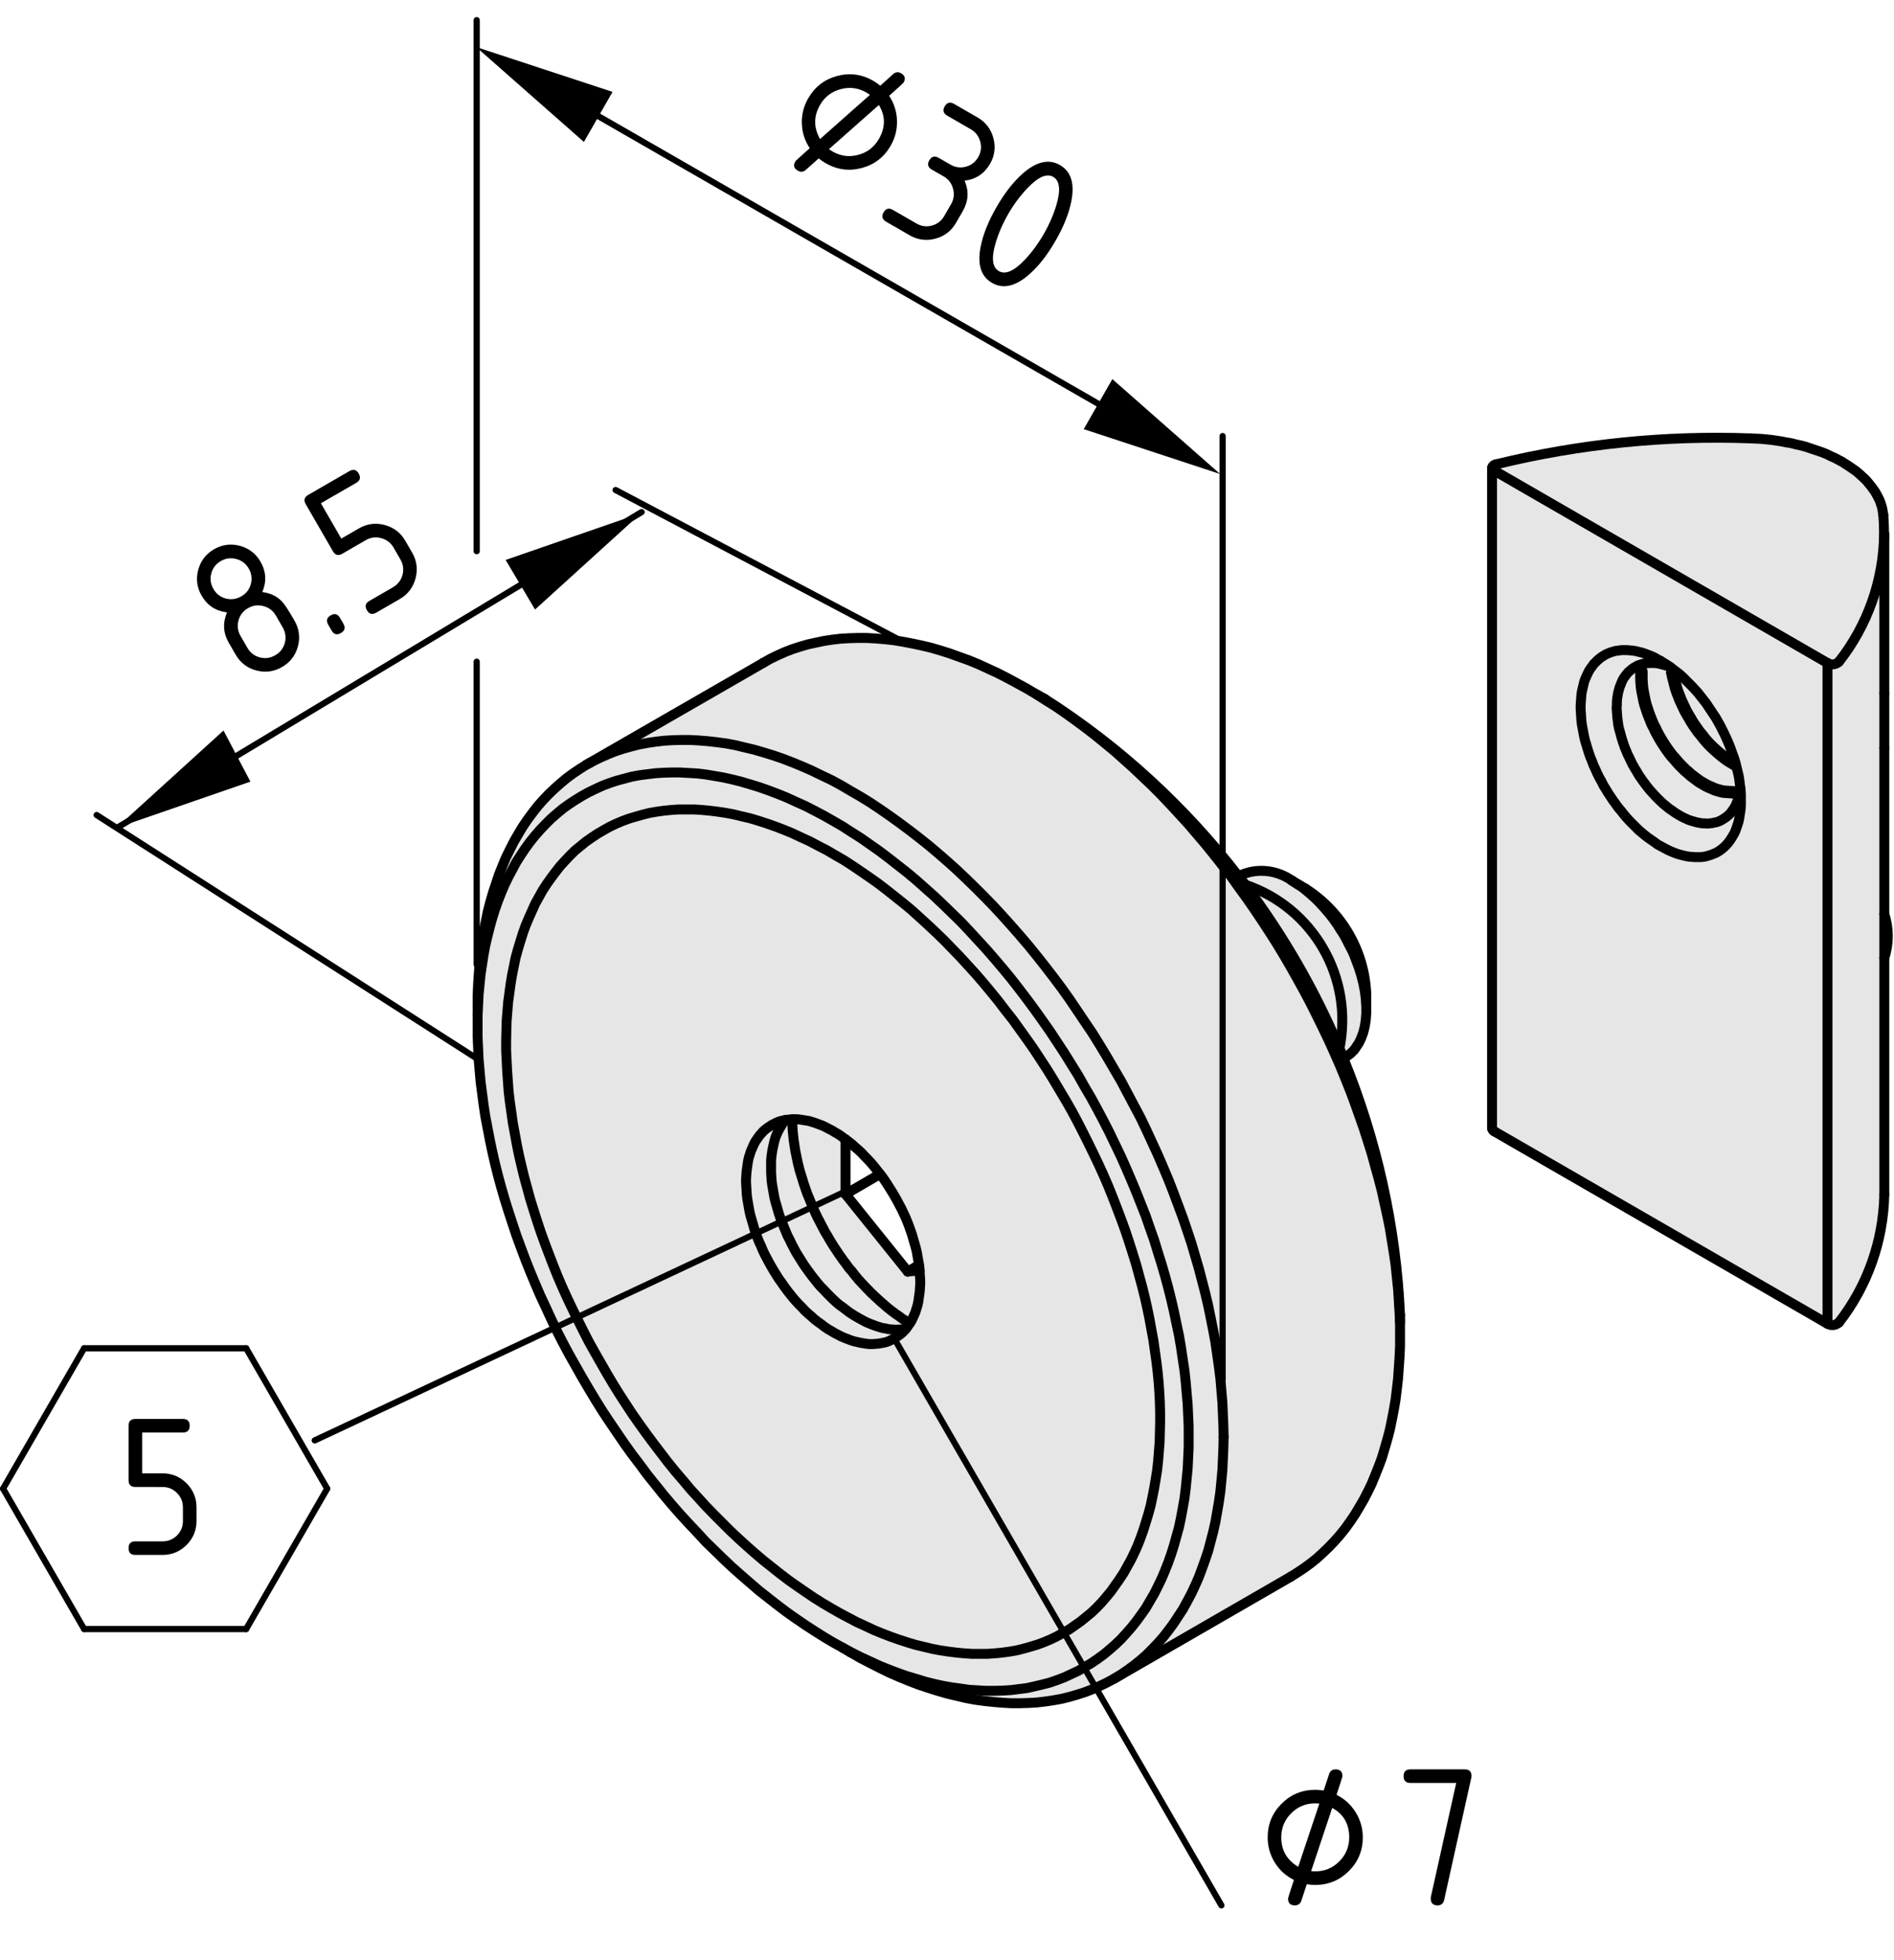 <?xml version="1.0" encoding="utf-8"?>
<!-- Generator: Adobe Illustrator 24.3.0, SVG Export Plug-In . SVG Version: 6.00 Build 0)  -->
<svg version="1.1" xmlns="http://www.w3.org/2000/svg" xmlns:xlink="http://www.w3.org/1999/xlink" x="0px" y="0px"
	 viewBox="0 0 76.342 78.958" style="enable-background:new 0 0 76.342 78.958;" xml:space="preserve">
<style type="text/css">
	.st0{fill:#E6E6E6;}
	.st1{fill:none;stroke:#000000;stroke-width:0.4;stroke-linecap:round;stroke-linejoin:round;stroke-miterlimit:10;}
	.st2{fill:none;stroke:#000000;stroke-width:0.5;stroke-linecap:round;stroke-linejoin:round;}
	.st3{stroke:#000000;stroke-width:0.25;stroke-linecap:round;stroke-linejoin:round;stroke-miterlimit:10;}
	.st4{stroke:#000000;stroke-width:0.25;stroke-linecap:round;}
</style>
<g id="Kontur_1_">
	<g id="XMLID_1_">
		<g>
			<path class="st0" d="M75.951,29.273c0,0.05,0,0.11,0,0.16c0,0.05,0,0.11,0,0.16
				c0,0.06,0,0.13,0,0.19s0,0.11,0,0.17s0,0.11,0,0.16c0,0,0,0.01,0,0.02v6.69
				v1.78v9.53c-0.04,1.87-0.68,3.68-1.83,5.15
				c-0.13,0.12-0.31,0.14-0.46,0.05V26.713
				c0.15,0.09,0.33,0.07,0.46-0.05c1.16-1.47,1.8-3.29,1.82-5.15
				h0.01v6.43c0,0.06,0,0.11,0,0.17c0,0.08,0,0.15,0,0.23
				c0,0.07,0,0.15,0,0.22c0,0.1,0,0.19,0,0.28c0,0.09,0,0.17,0,0.26
				C75.951,29.163,75.951,29.213,75.951,29.273z"/>
			<polygon class="st0" points="65.191,28.933 65.181,28.803 65.171,28.663 65.161,28.533 
				65.171,28.403 65.171,28.273 65.181,28.153 65.201,28.033 65.221,27.913 
				65.251,27.803 65.281,27.693 65.321,27.593 65.361,27.493 65.401,27.403 
				65.451,27.313 65.511,27.233 65.571,27.153 65.631,27.083 65.701,27.023 
				65.771,26.963 65.851,26.903 65.931,26.863 66.011,26.813 66.101,26.783 
				66.191,26.753 66.281,26.733 66.381,26.723 66.471,26.713 66.571,26.713 
				66.681,26.713 66.781,26.723 66.891,26.743 67.001,26.773 67.111,26.803 
				67.221,26.833 67.331,26.883 67.451,26.973 67.581,27.073 67.711,27.173 
				67.831,27.283 67.951,27.403 68.071,27.523 68.191,27.643 68.311,27.773 
				68.431,27.903 68.541,28.043 68.651,28.183 68.761,28.323 68.861,28.473 
				68.961,28.623 69.061,28.773 69.161,28.923 69.251,29.083 69.341,29.243 
				69.421,29.403 69.501,29.563 69.581,29.733 69.651,29.893 69.721,30.063 
				69.781,30.223 69.841,30.393 69.901,30.553 69.951,30.723 69.991,30.883 
				70.031,31.053 70.071,31.213 70.101,31.373 70.121,31.533 70.141,31.693 
				70.151,31.773 70.151,31.803 70.131,31.913 70.101,32.033 70.081,32.143 
				70.041,32.243 70.001,32.343 69.961,32.443 69.911,32.533 69.861,32.613 
				69.801,32.693 69.741,32.773 69.671,32.843 69.601,32.903 69.531,32.953 
				69.451,33.003 69.371,33.053 69.281,33.093 69.201,33.123 69.101,33.143 
				69.011,33.163 68.911,33.173 68.811,33.183 68.711,33.173 68.611,33.173 
				68.501,33.153 68.391,33.133 68.291,33.103 68.181,33.073 68.061,33.033 
				67.951,32.983 67.841,32.933 67.731,32.873 67.611,32.803 67.501,32.733 
				67.391,32.653 67.271,32.573 67.161,32.483 67.051,32.393 66.941,32.293 
				66.841,32.193 66.731,32.083 66.631,31.973 66.521,31.853 66.421,31.733 
				66.331,31.613 66.231,31.483 66.141,31.353 66.051,31.223 65.971,31.083 
				65.891,30.953 65.811,30.813 65.741,30.673 65.671,30.523 65.601,30.383 
				65.541,30.233 65.481,30.093 65.431,29.943 65.381,29.793 65.341,29.653 
				65.301,29.503 65.261,29.363 65.231,29.223 65.211,29.073 			"/>
			<polygon class="st0" points="65.181,28.803 65.191,28.933 65.211,29.073 65.231,29.223 
				65.261,29.363 65.301,29.503 65.341,29.653 65.381,29.793 65.431,29.943 
				65.481,30.093 65.541,30.233 65.601,30.383 65.671,30.523 65.741,30.673 
				65.811,30.813 65.891,30.953 65.971,31.083 66.051,31.223 66.141,31.353 
				66.231,31.483 66.331,31.613 66.421,31.733 66.521,31.853 66.631,31.973 
				66.731,32.083 66.841,32.193 66.941,32.293 67.051,32.393 67.161,32.483 
				67.271,32.573 67.391,32.653 67.501,32.733 67.611,32.803 67.731,32.873 
				67.841,32.933 67.951,32.983 68.061,33.033 68.181,33.073 68.291,33.103 
				68.391,33.133 68.501,33.153 68.611,33.173 68.711,33.173 68.811,33.183 
				68.911,33.173 69.011,33.163 69.101,33.143 69.201,33.123 69.281,33.093 
				69.371,33.053 69.451,33.003 69.531,32.953 69.601,32.903 69.671,32.843 
				69.741,32.773 69.801,32.693 69.861,32.613 69.911,32.533 69.961,32.443 
				70.001,32.343 70.041,32.243 70.081,32.143 70.101,32.033 70.131,31.913 
				70.151,31.803 70.161,31.853 70.171,32.003 70.171,32.153 70.171,32.303 
				70.171,32.453 70.161,32.593 70.141,32.733 70.121,32.863 70.101,32.993 
				70.071,33.123 70.031,33.243 69.991,33.363 69.951,33.473 69.901,33.583 
				69.841,33.683 69.781,33.783 69.721,33.873 69.651,33.963 69.581,34.043 
				69.501,34.123 69.421,34.193 69.341,34.253 69.251,34.313 69.161,34.363 
				69.061,34.403 68.961,34.443 68.861,34.473 68.761,34.503 68.651,34.523 
				68.541,34.533 68.431,34.533 68.311,34.533 68.191,34.523 68.071,34.513 
				67.951,34.493 67.831,34.463 67.711,34.433 67.581,34.393 67.451,34.343 
				67.331,34.293 67.201,34.233 67.071,34.163 66.941,34.093 66.811,34.023 
				66.691,33.933 66.561,33.843 66.431,33.753 66.301,33.653 66.181,33.553 
				66.051,33.443 65.931,33.323 65.811,33.203 65.691,33.083 65.571,32.953 
				65.461,32.823 65.351,32.683 65.231,32.543 65.131,32.403 65.021,32.253 
				64.921,32.103 64.821,31.953 64.731,31.803 64.631,31.643 64.551,31.483 
				64.461,31.323 64.381,31.163 64.311,31.003 64.231,30.833 64.171,30.673 
				64.101,30.503 64.041,30.333 63.991,30.173 63.941,30.003 63.891,29.843 
				63.851,29.673 63.821,29.513 63.791,29.353 63.761,29.193 63.741,29.033 
				63.731,28.873 63.721,28.723 63.711,28.573 63.711,28.423 63.721,28.283 
				63.731,28.133 63.741,27.993 63.761,27.863 63.791,27.733 63.821,27.603 
				63.851,27.483 63.891,27.363 63.941,27.253 63.991,27.143 64.041,27.043 
				64.101,26.943 64.171,26.853 64.231,26.763 64.311,26.683 64.381,26.613 
				64.461,26.543 64.551,26.473 64.631,26.423 64.731,26.363 64.821,26.323 
				64.921,26.283 65.021,26.253 65.131,26.223 65.231,26.213 65.351,26.193 
				65.461,26.193 65.571,26.193 65.691,26.203 65.811,26.213 65.931,26.233 
				66.051,26.263 66.181,26.293 66.301,26.333 66.431,26.383 66.561,26.433 
				66.691,26.493 66.811,26.563 66.941,26.633 67.071,26.713 67.201,26.793 
				67.331,26.883 67.221,26.833 67.111,26.803 67.001,26.773 66.891,26.743 
				66.781,26.723 66.681,26.713 66.571,26.713 66.471,26.713 66.381,26.723 
				66.281,26.733 66.191,26.753 66.101,26.783 66.011,26.813 65.931,26.863 
				65.851,26.903 65.771,26.963 65.701,27.023 65.631,27.083 65.571,27.153 
				65.511,27.233 65.451,27.313 65.401,27.403 65.361,27.493 65.321,27.593 
				65.281,27.693 65.251,27.803 65.221,27.913 65.201,28.033 65.181,28.153 
				65.171,28.273 65.171,28.403 65.161,28.533 65.171,28.663 			"/>
			<path class="st0" d="M75.871,20.503l0.02,0.12l0.02,0.12
				c0.02,0.26,0.03,0.51,0.03,0.77c-0.02,1.86-0.66,3.68-1.82,5.15
				c-0.13,0.12-0.31,0.14-0.46,0.05l-13.43-7.75l-0.03-0.02l-0.03-0.02
				l-0.01-0.03l-0.01-0.02l-0.01-0.02v-0.01l0.01-0.02l0.01-0.03
				l0.02-0.02l0.03-0.03l0.03-0.02l0.04-0.01l0.04-0.01
				c3.36-0.82,6.81-1.17,10.27-1.04l0.2,0.01l0.21,0.01l0.2,0.02
				l0.2,0.02l0.2,0.03l0.2,0.03l0.2,0.04l0.19,0.03l0.19,0.05
				l0.19,0.04l0.19,0.05l0.18,0.06l0.18,0.06l0.18,0.06l0.17,0.06
				l0.17,0.07l0.16,0.08l0.16,0.07l0.15,0.08l0.15,0.08l0.14,0.09
				l0.14,0.09l0.13,0.09l0.13,0.09l0.12,0.1l0.11,0.1l0.11,0.1
				l0.1,0.1l0.09,0.11l0.09,0.11l0.08,0.11l0.08,0.11l0.06,0.11
				l0.06,0.11l0.06,0.12l0.04,0.11l0.04,0.12L75.871,20.503z"/>
			<path class="st0" d="M60.141,45.463V18.853l0.01,0.02l0.01,0.02l0.01,0.03
				l0.03,0.02l0.03,0.02l13.43,7.75v26.62l-13.43-7.75
				C60.181,45.563,60.151,45.513,60.141,45.463z M70.171,32.453v-0.15v-0.15v-0.15
				l-0.01-0.15l-0.01-0.05v-0.03l-0.01-0.08l-0.02-0.16l-0.02-0.16
				L70.071,31.213l-0.04-0.16l-0.04-0.17l-0.04-0.16l-0.05-0.17l-0.06-0.16
				l-0.06-0.17l-0.06-0.16l-0.07-0.17l-0.07-0.16l-0.08-0.17
				l-0.08-0.16l-0.08-0.16l-0.09-0.16l-0.09-0.16l-0.1-0.15
				l-0.1-0.15l-0.1-0.15l-0.1-0.15l-0.11-0.14l-0.11-0.14
				l-0.11-0.14l-0.12-0.13l-0.12-0.13L68.071,27.523l-0.12-0.12l-0.12-0.12
				l-0.12-0.11l-0.13-0.1l-0.13-0.1l-0.12-0.09l-0.13-0.09L67.071,26.713
				l-0.13-0.08l-0.13-0.07l-0.12-0.07l-0.13-0.06l-0.13-0.05
				l-0.13-0.05l-0.12-0.04l-0.13-0.03l-0.12-0.03l-0.12-0.02
				l-0.12-0.01L65.571,26.193h-0.11h-0.11l-0.12,0.02l-0.1,0.01
				l-0.11,0.03l-0.1,0.03L64.821,26.323l-0.09,0.04l-0.1,0.06l-0.08,0.05
				l-0.09,0.07l-0.08,0.07l-0.07,0.07l-0.08,0.08l-0.06,0.09
				l-0.07,0.09l-0.06,0.1l-0.05,0.1l-0.05,0.11l-0.05,0.11
				l-0.04,0.12l-0.03,0.12l-0.03,0.13l-0.03,0.13l-0.02,0.13
				L63.731,28.133l-0.01,0.15l-0.01,0.14v0.15l0.01,0.15l0.01,0.15
				l0.01,0.16l0.02,0.16l0.03,0.16l0.03,0.16l0.03,0.16l0.04,0.17
				l0.05,0.16l0.05,0.17l0.05,0.16l0.06,0.17l0.07,0.17l0.06,0.16
				l0.08,0.17l0.07,0.16l0.08,0.16l0.09,0.16l0.08,0.16l0.1,0.16
				l0.09,0.15l0.1,0.15l0.1,0.15l0.11,0.15l0.1,0.14l0.12,0.14
				l0.11,0.14L65.571,32.953l0.12,0.13l0.12,0.12l0.12,0.12l0.12,0.12
				l0.13,0.11l0.12,0.1l0.13,0.1l0.13,0.09l0.13,0.09l0.12,0.09
				l0.13,0.07L67.071,34.163l0.13,0.07l0.13,0.06l0.12,0.05l0.13,0.05
				l0.13,0.04l0.12,0.03l0.12,0.03L68.071,34.513l0.12,0.01l0.12,0.01
				h0.12h0.11l0.11-0.01l0.11-0.02l0.1-0.03l0.1-0.03l0.1-0.04
				l0.1-0.04l0.09-0.05l0.09-0.06l0.08-0.06l0.08-0.07l0.08-0.08
				l0.07-0.08l0.07-0.09l0.06-0.09l0.06-0.1l0.06-0.1l0.05-0.11
				l0.04-0.11l0.04-0.12L70.071,33.123l0.03-0.13l0.02-0.13l0.02-0.13
				l0.02-0.14L70.171,32.453z"/>
			<path class="st0" d="M53.821,37.133l0.1,0.14l0.09,0.15l0.1,0.15l0.09,0.15
				l0.08,0.15l0.08,0.16l0.08,0.15l0.08,0.16l0.07,0.16l0.06,0.16
				l0.06,0.16l0.06,0.16l0.05,0.16l0.05,0.16l0.04,0.16l0.04,0.15
				l0.03,0.16l0.03,0.16l0.02,0.15l0.02,0.15l0.01,0.15l0.01,0.15
				v0.14v0.15l-0.01,0.13l-0.01,0.14l-0.02,0.13l-0.02,0.13
				l-0.03,0.12l-0.03,0.12l-0.04,0.11l-0.04,0.11l-0.05,0.11
				l-0.05,0.1l-0.06,0.09l-0.06,0.09l-0.06,0.09l-0.07,0.07
				l-0.08,0.08l-0.08,0.06l-0.08,0.06l-0.08,0.06l-0.05,0.02
				c-0.04-0.13-0.1-0.27-0.16-0.4c0.57-2.85-1.05-5.67-3.8-6.6
				c-0.09-0.12-0.18-0.23-0.27-0.34c0.69-0.35,1.53-0.27,2.16,0.18
				l0.12,0.08l0.12,0.08l0.13,0.08l0.12,0.09l0.12,0.1l0.12,0.1
				l0.12,0.11l0.12,0.11l0.12,0.12l0.11,0.12l0.11,0.12l0.11,0.13
				l0.11,0.13l0.11,0.14L53.821,37.133z"/>
			<path class="st0" d="M53.991,42.243c-0.99-2.35-2.27-4.56-3.8-6.6
				C52.941,36.573,54.561,39.393,53.991,42.243z"/>
			<path class="st0" d="M42.101,28.153c3.04,1.94,5.67,4.37,7.82,7.15
				c0.09,0.11,0.18,0.22,0.27,0.34c1.53,2.04,2.81,4.25,3.8,6.6
				c0.06,0.13,0.12,0.27,0.16,0.4c1.33,3.25,2.12,6.74,2.28,10.34
				v0.28l-0.02-0.39l-0.03-0.47l-0.03-0.48l-0.05-0.47l-0.05-0.49
				l-0.07-0.48l-0.08-0.49l-0.08-0.5l-0.1-0.49l-0.11-0.5l-0.11-0.5
				l-0.13-0.51l-0.14-0.5l-0.14-0.51l-0.16-0.51l-0.16-0.5l-0.18-0.51
				l-0.18-0.51l-0.19-0.51l-0.2-0.5l-0.21-0.51l-0.22-0.5l-0.23-0.51
				l-0.24-0.5l-0.24-0.49l-0.25-0.5l-0.26-0.49l-0.27-0.49l-0.27-0.48
				l-0.28-0.48l-0.29-0.48l-0.3-0.47l-0.3-0.46l-0.31-0.46
				l-0.32-0.46l-0.32-0.44l-0.32-0.45l-0.34-0.43l-0.34-0.43
				l-0.34-0.42l-0.35-0.41l-0.35-0.41l-0.36-0.39l-0.36-0.39
				l-0.36-0.38l-0.37-0.37l-0.38-0.36l-0.37-0.35l-0.38-0.34
				l-0.38-0.34l-0.39-0.32l-0.38-0.31l-0.39-0.3l-0.39-0.29
				l-0.39-0.28l-0.39-0.27l-0.4-0.25l-0.39-0.25L42.101,28.153z"/>
			<path class="st0" d="M37.091,51.743l-0.01,0.15l-0.01,0.15l-0.02,0.14
				l-0.02,0.14l-0.02,0.14l-0.03,0.13l-0.04,0.13l-0.04,0.13
				l-0.05,0.12l-0.05,0.11l-0.05,0.11l-0.06,0.1l-0.02,0.02
				c-0.04-0.02-0.08-0.05-0.12-0.07c-0.05-0.03-0.1-0.07-0.16-0.1
				c-0.05-0.04-0.1-0.07-0.15-0.11c-0.06-0.04-0.11-0.08-0.16-0.11
				c-0.05-0.04-0.1-0.08-0.16-0.12c-0.05-0.04-0.1-0.08-0.15-0.12
				s-0.1-0.09-0.15-0.13c-0.05-0.04-0.1-0.09-0.15-0.13
				c-0.05-0.05-0.1-0.09-0.15-0.14c-0.05-0.04-0.1-0.09-0.15-0.14
				c-0.05-0.04-0.1-0.09-0.14-0.14c-0.05-0.05-0.1-0.1-0.15-0.15
				c-0.04-0.05-0.09-0.1-0.14-0.15c-0.04-0.05-0.09-0.1-0.14-0.15
				c-0.04-0.06-0.09-0.11-0.13-0.16c-0.05-0.06-0.09-0.11-0.13-0.17
				c-0.05-0.05-0.09-0.1-0.14-0.16c-0.04-0.06-0.08-0.11-0.12-0.17
				c-0.05-0.06-0.09-0.11-0.13-0.17s-0.08-0.12-0.12-0.17
				c-0.04-0.06-0.08-0.12-0.12-0.18c-0.04-0.06-0.08-0.12-0.12-0.18
				c-0.04-0.06-0.07-0.12-0.11-0.18c-0.04-0.06-0.07-0.12-0.11-0.19
				c-0.04-0.06-0.07-0.12-0.11-0.18c-0.03-0.06-0.07-0.13-0.1-0.19
				c-0.03-0.06-0.07-0.13-0.1-0.19c-0.03-0.06-0.06-0.13-0.1-0.19
				c-0.03-0.06-0.06-0.13-0.09-0.19c-0.03-0.07-0.06-0.13-0.09-0.2
				c-0.02-0.06-0.05-0.13-0.08-0.19c-0.03-0.07-0.05-0.13-0.08-0.2
				c-0.03-0.06-0.05-0.13-0.08-0.19c-0.02-0.07-0.05-0.13-0.07-0.2
				s-0.05-0.13-0.07-0.2c-0.02-0.06-0.04-0.13-0.06-0.2
				c-0.02-0.06-0.04-0.13-0.06-0.19c-0.02-0.07-0.04-0.13-0.06-0.2
				c-0.01-0.07-0.03-0.13-0.05-0.2c-0.01-0.06-0.03-0.13-0.04-0.19
				c-0.02-0.07-0.03-0.14-0.04-0.2c-0.02-0.07-0.03-0.13-0.04-0.2
				c-0.01-0.06-0.02-0.13-0.03-0.19c-0.01-0.07-0.02-0.13-0.03-0.2
				c-0.01-0.06-0.01-0.12-0.02-0.19c-0.01-0.06-0.01-0.13-0.02-0.19
				c0-0.06-0.01-0.13-0.01-0.19s-0.01-0.12-0.01-0.19
				c0-0.02,0-0.05,0-0.07v-0.01h0.05h0.12l0.12,0.01l0.13,0.02
				l0.12,0.02l0.13,0.02l0.13,0.04l0.13,0.04l0.13,0.05l0.14,0.05
				l0.13,0.06l0.13,0.07l0.14,0.07l0.13,0.08l0.14,0.08l0.13,0.09
				l0.13,0.1l0.02,0.01v2.21l2.51,3.12l0.47-0.05l0.01,0.09
				l0.01,0.16l0.01,0.15V51.743z"/>
			<path class="st0" d="M32.841,51.553l-0.12-0.15l-0.11-0.15l-0.11-0.15
				l-0.11-0.16l-0.1-0.16l-0.1-0.16l-0.1-0.16l-0.09-0.17
				l-0.09-0.17l-0.08-0.17l-0.09-0.17l-0.07-0.17l-0.07-0.17l-0.07-0.17
				l-0.07-0.18l-0.06-0.17l-0.05-0.17l-0.05-0.18l-0.05-0.17l-0.04-0.17
				l-0.03-0.17l-0.03-0.17l-0.03-0.17l-0.02-0.16l-0.01-0.16
				l-0.01-0.16v-0.16v-0.16v-0.15l0.01-0.15l0.02-0.14l0.02-0.14
				l0.03-0.14l0.03-0.13l0.03-0.13l0.04-0.13l0.05-0.12l0.05-0.11
				l0.06-0.11l0.06-0.1l0.06-0.1l0.07-0.1l0.03-0.04l0.1-0.02
				l0.12-0.01l0.07-0.01v0.01c0,0.02,0,0.05,0,0.07
				c0,0.07,0.01,0.13,0.01,0.19s0.01,0.13,0.01,0.19
				c0.01,0.06,0.01,0.13,0.02,0.19c0.01,0.07,0.01,0.13,0.02,0.19
				c0.01,0.07,0.02,0.13,0.03,0.2c0.01,0.06,0.02,0.13,0.03,0.19
				c0.01,0.07,0.02,0.13,0.04,0.2c0.01,0.06,0.02,0.13,0.04,0.2
				c0.01,0.06,0.03,0.13,0.04,0.19c0.02,0.07,0.04,0.13,0.05,0.2
				c0.02,0.07,0.04,0.13,0.06,0.2c0.02,0.06,0.04,0.13,0.06,0.19
				c0.02,0.07,0.04,0.14,0.06,0.2c0.02,0.07,0.05,0.13,0.07,0.2
				s0.05,0.13,0.07,0.2c0.03,0.06,0.05,0.13,0.08,0.19
				c0.03,0.07,0.05,0.13,0.08,0.2c0.03,0.06,0.06,0.13,0.08,0.19
				c0.03,0.07,0.06,0.13,0.09,0.2c0.03,0.06,0.06,0.13,0.09,0.19
				c0.04,0.06,0.07,0.13,0.1,0.19c0.03,0.06,0.07,0.13,0.1,0.19
				c0.03,0.06,0.07,0.13,0.1,0.19c0.04,0.06,0.07,0.12,0.11,0.18
				c0.04,0.07,0.07,0.13,0.11,0.19c0.04,0.06,0.07,0.12,0.11,0.18
				c0.04,0.06,0.08,0.12,0.12,0.18c0.04,0.06,0.08,0.12,0.12,0.18
				c0.04,0.05,0.08,0.11,0.12,0.17s0.08,0.11,0.13,0.17
				c0.04,0.06,0.08,0.11,0.12,0.17c0.05,0.06,0.09,0.11,0.14,0.16
				c0.04,0.06,0.08,0.11,0.13,0.17c0.04,0.05,0.09,0.1,0.13,0.16
				c0.05,0.05,0.1,0.1,0.14,0.15c0.05,0.05,0.1,0.1,0.14,0.15
				c0.05,0.05,0.1,0.1,0.15,0.15c0.04,0.05,0.09,0.1,0.14,0.14
				c0.05,0.05,0.1,0.1,0.15,0.14c0.05,0.05,0.1,0.09,0.15,0.14
				c0.05,0.04,0.1,0.09,0.15,0.13c0.05,0.04,0.1,0.09,0.15,0.13
				s0.1,0.08,0.15,0.12c0.06,0.04,0.11,0.08,0.16,0.12
				c0.05,0.03,0.1,0.07,0.16,0.11c0.05,0.04,0.1,0.07,0.15,0.11
				c0.06,0.03,0.11,0.07,0.16,0.1c0.04,0.02,0.08,0.05,0.12,0.07
				l-0.05,0.08l-0.07,0.1l-0.04,0.05l-0.09,0.01l-0.12,0.01
				l-0.11,0.01h-0.12l-0.13-0.01l-0.12-0.01l-0.13-0.03l-0.13-0.02
				l-0.13-0.04l-0.13-0.04l-0.13-0.05l-0.13-0.05L34.901,53.263
				l-0.13-0.07l-0.13-0.07l-0.14-0.08l-0.13-0.08l-0.14-0.09
				l-0.13-0.1l-0.13-0.1l-0.14-0.1l-0.13-0.11l-0.13-0.12
				l-0.12-0.12l-0.13-0.13l-0.12-0.13l-0.13-0.13l-0.12-0.14
				L32.841,51.553z"/>
			<polygon class="st0" points="35.531,54.113 35.421,54.133 35.301,54.143 35.181,54.153 
				35.061,54.153 34.941,54.143 34.821,54.123 34.691,54.103 34.561,54.073 
				34.431,54.043 34.301,54.003 34.171,53.953 34.041,53.903 33.901,53.843 
				33.771,53.773 33.631,53.703 33.501,53.623 33.361,53.543 33.231,53.453 
				33.101,53.353 32.961,53.253 32.831,53.153 32.701,53.033 32.571,52.923 
				32.441,52.803 32.321,52.673 32.191,52.543 32.071,52.413 31.951,52.273 
				31.831,52.123 31.721,51.983 31.611,51.833 31.501,51.673 31.391,51.523 
				31.291,51.363 31.191,51.203 31.091,51.033 31.001,50.873 30.911,50.703 
				30.821,50.533 30.741,50.363 30.671,50.193 30.591,50.023 30.521,49.843 
				30.461,49.673 30.401,49.503 30.351,49.323 30.301,49.153 30.251,48.983 
				30.211,48.813 30.181,48.643 30.151,48.473 30.121,48.303 30.101,48.143 
				30.091,47.973 30.081,47.813 30.071,47.663 30.071,47.503 30.081,47.353 
				30.091,47.203 30.111,47.063 30.131,46.913 30.151,46.783 30.181,46.643 
				30.221,46.523 30.261,46.393 30.311,46.273 30.361,46.163 30.411,46.053 
				30.471,45.953 30.541,45.853 30.611,45.753 30.681,45.673 30.761,45.583 
				30.841,45.513 30.931,45.443 31.021,45.383 31.111,45.323 31.211,45.273 
				31.311,45.223 31.411,45.183 31.521,45.153 31.631,45.133 31.641,45.133 
				31.611,45.173 31.541,45.273 31.481,45.373 31.421,45.473 31.361,45.583 
				31.311,45.693 31.261,45.813 31.221,45.943 31.191,46.073 31.161,46.203 
				31.131,46.343 31.111,46.483 31.091,46.623 31.081,46.773 31.081,46.923 
				31.081,47.083 31.081,47.243 31.091,47.403 31.101,47.563 31.121,47.723 
				31.151,47.893 31.181,48.063 31.211,48.233 31.251,48.403 31.301,48.573 
				31.351,48.753 31.401,48.923 31.461,49.093 31.531,49.273 31.601,49.443 
				31.671,49.613 31.741,49.783 31.831,49.953 31.911,50.123 32.001,50.293 
				32.091,50.463 32.191,50.623 32.291,50.783 32.391,50.943 32.501,51.103 
				32.611,51.253 32.721,51.403 32.841,51.553 32.951,51.693 33.071,51.833 
				33.201,51.963 33.321,52.093 33.451,52.223 33.571,52.343 33.701,52.463 
				33.831,52.573 33.971,52.673 34.101,52.773 34.231,52.873 34.371,52.963 
				34.501,53.043 34.641,53.123 34.771,53.193 34.901,53.263 35.041,53.323 
				35.171,53.373 35.301,53.423 35.431,53.463 35.561,53.503 35.691,53.523 
				35.821,53.553 35.941,53.563 36.071,53.573 36.191,53.573 36.301,53.563 
				36.421,53.553 36.511,53.543 36.481,53.573 36.401,53.663 36.321,53.733 
				36.231,53.803 36.141,53.863 36.051,53.923 35.951,53.973 35.851,54.023 
				35.751,54.063 35.641,54.093 			"/>
			<path class="st0" d="M40.981,66.493l-0.29,0.05l-0.29,0.04l-0.3,0.03
				l-0.3,0.02h-0.31h-0.31l-0.31-0.02l-0.32-0.03l-0.32-0.04
				l-0.33-0.05l-0.32-0.06l-0.33-0.08l-0.34-0.08l-0.33-0.1l-0.34-0.11
				l-0.34-0.12l-0.34-0.13l-0.34-0.14l-0.34-0.16l-0.35-0.16
				l-0.34-0.18l-0.34-0.18l-0.35-0.2l-0.34-0.2l-0.35-0.22
				l-0.34-0.23l-0.35-0.24l-0.34-0.24l-0.34-0.26l-0.34-0.27
				l-0.34-0.27l-0.33-0.28l-0.34-0.3l-0.33-0.3l-0.33-0.31
				l-0.32-0.32l-0.33-0.33l-0.32-0.33l-0.31-0.34l-0.32-0.35
				l-0.3-0.36l-0.31-0.36l-0.3-0.37l-0.29-0.38l-0.29-0.38
				l-0.29-0.39l-0.28-0.39l-0.28-0.4l-0.27-0.41l-0.26-0.4
				l-0.26-0.42l-0.25-0.42l-0.24-0.42l-0.24-0.42l-0.24-0.43l-0.22-0.43
				l-0.22-0.44l-0.21-0.43l-0.21-0.44l-0.2-0.44l-0.19-0.44
				l-0.18-0.45l-0.17-0.44l-0.17-0.45l-0.16-0.44l-0.15-0.45
				l-0.14-0.44l-0.14-0.45l-0.12-0.44l-0.12-0.44l-0.11-0.45
				l-0.1-0.43l-0.09-0.44l-0.08-0.44l-0.08-0.43l-0.06-0.43
				l-0.06-0.42l-0.05-0.42l-0.03-0.42L20.441,43.133l-0.02-0.41l-0.02-0.4
				v-0.4l0.01-0.4l0.01-0.38l0.03-0.39l0.03-0.37l0.05-0.37
				l0.05-0.37l0.06-0.36l0.07-0.35l0.07-0.34l0.09-0.33l0.1-0.33
				l0.1-0.32l0.11-0.31l0.13-0.31l0.13-0.29l0.13-0.29l0.15-0.27
				l0.15-0.27l0.17-0.26l0.17-0.24l0.18-0.24l0.18-0.23l0.2-0.22
				l0.2-0.21l0.2-0.2l0.22-0.18l0.22-0.18l0.23-0.16l0.24-0.16
				l0.24-0.14l0.25-0.14l0.25-0.12l0.26-0.11l0.27-0.1l0.27-0.08
				l0.28-0.08l0.28-0.07l0.29-0.05l0.29-0.04l0.3-0.03l0.3-0.02
				h0.31h0.31l0.31,0.02l0.32,0.03l0.32,0.04l0.33,0.05l0.32,0.06
				l0.33,0.08l0.34,0.08l0.33,0.1l0.34,0.11l0.34,0.12l0.34,0.13
				l0.34,0.14l0.34,0.16l0.35,0.16l0.34,0.18l0.35,0.18l0.34,0.2
				l0.35,0.2l0.34,0.22l0.34,0.23l0.35,0.24l0.34,0.24l0.34,0.26
				l0.34,0.27l0.34,0.27l0.34,0.28l0.33,0.3l0.33,0.3l0.33,0.31
				l0.33,0.32l0.32,0.33l0.32,0.33l0.31,0.34l0.32,0.35l0.31,0.36
				l0.3,0.36l0.3,0.37l0.29,0.38l0.3,0.38l0.28,0.39l0.28,0.39
				l0.28,0.4l0.27,0.41l0.26,0.4l0.26,0.42l0.25,0.42l0.25,0.42
				l0.24,0.42l0.23,0.43l0.22,0.43l0.22,0.44l0.21,0.43l0.21,0.44
				l0.2,0.44l0.19,0.44l0.18,0.45l0.17,0.44l0.17,0.45l0.16,0.44
				l0.15,0.45l0.14,0.44l0.14,0.45l0.12,0.44l0.12,0.44l0.11,0.44
				l0.1,0.44l0.09,0.44l0.08,0.44l0.08,0.43l0.06,0.43l0.06,0.42
				l0.05,0.42l0.04,0.42l0.03,0.42l0.02,0.41l0.01,0.4v0.4
				l-0.01,0.39l-0.01,0.39l-0.03,0.39l-0.03,0.37l-0.04,0.37
				l-0.06,0.37l-0.06,0.36l-0.07,0.35l-0.07,0.34l-0.09,0.33
				l-0.1,0.33l-0.1,0.32l-0.11,0.31l-0.12,0.31l-0.13,0.29
				l-0.14,0.29l-0.15,0.27l-0.15,0.27l-0.17,0.26l-0.17,0.24
				l-0.17,0.24l-0.19,0.23l-0.19,0.22l-0.2,0.21l-0.21,0.2
				l-0.22,0.18l-0.22,0.18l-0.23,0.16l-0.23,0.16l-0.25,0.14l-0.25,0.14
				l-0.25,0.12l-0.26,0.11l-0.27,0.1l-0.27,0.08l-0.28,0.08L40.981,66.493z
				 M34.941,54.143l0.12,0.01h0.12l0.12-0.01l0.12-0.01l0.11-0.02
				l0.11-0.02l0.11-0.03l0.1-0.04l0.1-0.05l0.1-0.05l0.09-0.06
				l0.09-0.06l0.09-0.07l0.08-0.07l0.08-0.09l0.03-0.03l0.04-0.05
				l0.07-0.1l0.05-0.08l0.02-0.02l0.06-0.1l0.05-0.11l0.05-0.11
				l0.05-0.12l0.04-0.13l0.04-0.13l0.03-0.13l0.02-0.14l0.02-0.14
				l0.02-0.14l0.01-0.15l0.01-0.15v-0.16l-0.01-0.15l-0.01-0.16
				l-0.01-0.09v-0.08l-0.02-0.14v-0.02l-0.03-0.17l-0.03-0.17l-0.03-0.17
				l-0.04-0.17l-0.05-0.17l-0.05-0.17l-0.05-0.18l-0.06-0.17l-0.06-0.17
				l-0.07-0.18l-0.07-0.17l-0.08-0.17l-0.08-0.17l-0.09-0.17l-0.09-0.17
				l-0.09-0.16l-0.1-0.17l-0.1-0.16l-0.1-0.16l-0.1-0.15
				l-0.11-0.16l-0.09-0.11l-0.03-0.04l-0.11-0.14l-0.12-0.15
				l-0.12-0.14l-0.12-0.13l-0.13-0.13l-0.12-0.13l-0.13-0.12
				l-0.13-0.11l-0.13-0.12l-0.13-0.1l-0.12-0.09l-0.02-0.01
				l-0.13-0.1l-0.13-0.09l-0.14-0.08l-0.13-0.08l-0.14-0.07
				l-0.13-0.07l-0.13-0.06l-0.14-0.05l-0.13-0.05l-0.13-0.04
				l-0.13-0.04l-0.13-0.02l-0.12-0.02l-0.13-0.02l-0.12-0.01h-0.12
				h-0.05l-0.07,0.01l-0.12,0.01l-0.1,0.02h-0.01l-0.11,0.02
				l-0.11,0.03l-0.1,0.04l-0.1,0.05l-0.1,0.05l-0.09,0.06
				l-0.09,0.06l-0.09,0.07l-0.08,0.07l-0.08,0.09l-0.07,0.08
				l-0.07,0.1l-0.07,0.1l-0.06,0.1l-0.05,0.11l-0.05,0.11
				l-0.05,0.12l-0.04,0.13l-0.04,0.12l-0.03,0.14l-0.02,0.13
				l-0.02,0.15l-0.02,0.14l-0.01,0.15l-0.01,0.15v0.16l0.01,0.15
				l0.01,0.16l0.01,0.17l0.02,0.16l0.03,0.17l0.03,0.17l0.03,0.17
				l0.04,0.17l0.05,0.17l0.05,0.17l0.05,0.18l0.06,0.17l0.06,0.17
				l0.07,0.18l0.08,0.17l0.07,0.17l0.08,0.17l0.09,0.17l0.09,0.17
				l0.09,0.16l0.1,0.17l0.1,0.16l0.1,0.16l0.11,0.15l0.11,0.16
				l0.11,0.15l0.11,0.14l0.12,0.15l0.12,0.14l0.12,0.13l0.13,0.13
				l0.12,0.13l0.13,0.12l0.13,0.11l0.13,0.12l0.13,0.1l0.14,0.1
				l0.13,0.1l0.13,0.09l0.14,0.08l0.13,0.08l0.14,0.07l0.13,0.07
				l0.14,0.06l0.13,0.05l0.13,0.05l0.13,0.04l0.13,0.03l0.13,0.03
				l0.13,0.02L34.941,54.143z"/>
			<polygon class="st0" points="52.031,63.523 44.911,67.633 45.191,67.463 45.451,67.283 
				45.711,67.093 45.971,66.883 46.211,66.673 46.441,66.443 46.671,66.203 
				46.891,65.953 47.101,65.683 47.301,65.413 47.491,65.123 47.681,64.833 
				47.851,64.523 48.021,64.203 48.171,63.883 48.321,63.543 48.451,63.193 
				48.581,62.833 48.701,62.473 48.801,62.093 48.901,61.713 48.991,61.313 
				49.061,60.913 49.131,60.503 49.191,60.083 49.231,59.663 49.271,59.233 
				49.291,58.793 49.311,58.343 49.321,57.893 49.311,57.443 49.291,56.973 
				49.271,56.503 49.231,56.033 49.191,55.553 49.131,55.073 49.061,54.583 
				48.991,54.093 48.901,53.603 48.801,53.103 48.701,52.613 48.581,52.103 
				48.451,51.603 48.321,51.103 48.171,50.593 48.021,50.083 47.851,49.573 
				47.681,49.073 47.491,48.563 47.301,48.053 47.101,47.543 46.891,47.043 
				46.671,46.533 46.441,46.033 46.211,45.533 45.971,45.033 45.711,44.543 
				45.451,44.053 45.191,43.563 44.911,43.083 44.631,42.603 44.341,42.123 
				44.051,41.653 43.741,41.193 43.431,40.733 43.121,40.273 42.801,39.823 
				42.471,39.383 42.141,38.953 41.801,38.523 41.461,38.103 41.111,37.693 
				40.751,37.283 40.401,36.893 40.041,36.503 39.671,36.123 39.301,35.753 
				38.931,35.393 38.551,35.033 38.171,34.693 37.791,34.363 37.411,34.043 
				37.021,33.733 36.631,33.433 36.241,33.143 35.851,32.863 35.461,32.593 
				35.071,32.333 34.681,32.093 34.281,31.863 33.891,31.633 33.501,31.423 
				33.101,31.233 32.711,31.043 32.321,30.873 31.931,30.713 31.541,30.563 
				31.161,30.433 30.771,30.313 30.391,30.203 30.011,30.113 29.641,30.023 
				29.261,29.953 28.891,29.903 28.531,29.863 28.171,29.833 27.811,29.813 
				27.461,29.813 27.111,29.823 26.771,29.843 26.431,29.883 26.091,29.933 
				25.771,29.993 25.451,30.073 25.131,30.163 24.821,30.263 24.521,30.383 
				24.221,30.513 23.931,30.653 23.651,30.803 30.771,26.703 31.051,26.543 
				31.341,26.403 31.631,26.273 31.941,26.153 32.251,26.053 32.561,25.963 
				32.881,25.893 33.211,25.823 33.541,25.773 33.881,25.733 34.221,25.713 
				34.571,25.703 34.931,25.703 35.281,25.723 35.651,25.753 36.011,25.793 
				36.381,25.853 36.751,25.923 37.131,26.003 37.511,26.093 37.891,26.203 
				38.271,26.323 38.661,26.463 39.051,26.603 39.441,26.763 39.831,26.943 
				40.221,27.123 40.611,27.323 41.001,27.533 41.401,27.753 41.791,27.983 
				42.181,28.233 42.581,28.483 42.971,28.753 43.361,29.033 43.751,29.323 
				44.141,29.623 44.521,29.933 44.911,30.253 45.291,30.593 45.671,30.933 
				46.041,31.283 46.421,31.643 46.791,32.013 47.151,32.393 47.511,32.783 
				47.871,33.173 48.221,33.583 48.571,33.993 48.911,34.413 49.251,34.843 
				49.591,35.273 49.911,35.723 50.231,36.163 50.551,36.623 50.861,37.083 
				51.161,37.543 51.461,38.013 51.751,38.493 52.031,38.973 52.301,39.453 
				52.571,39.943 52.831,40.433 53.081,40.933 53.321,41.423 53.561,41.923 
				53.791,42.433 54.011,42.933 54.221,43.443 54.421,43.943 54.611,44.453 
				54.791,44.963 54.971,45.473 55.131,45.973 55.291,46.483 55.431,46.993 
				55.571,47.493 55.701,48.003 55.811,48.503 55.921,49.003 56.021,49.493 
				56.101,49.993 56.181,50.483 56.251,50.963 56.301,51.453 56.351,51.923 
				56.381,52.403 56.411,52.873 56.431,53.263 56.431,53.333 56.431,53.793 
				56.431,54.243 56.411,54.683 56.381,55.123 56.351,55.553 56.301,55.983 
				56.251,56.393 56.181,56.803 56.101,57.213 56.021,57.603 55.921,57.983 
				55.811,58.363 55.701,58.733 55.571,59.083 55.431,59.433 55.291,59.773 
				55.131,60.103 54.971,60.413 54.791,60.723 54.611,61.023 54.421,61.303 
				54.221,61.583 54.011,61.843 53.791,62.093 53.561,62.333 53.321,62.563 
				53.081,62.783 52.831,62.983 52.571,63.173 52.301,63.353 			"/>
			<path class="st0" d="M22.301,50.983l0.18,0.45l0.19,0.44l0.2,0.44l0.21,0.44
				l0.21,0.43l0.22,0.44l0.22,0.43l0.24,0.43l0.24,0.42l0.24,0.42
				l0.25,0.42l0.26,0.42l0.26,0.4l0.27,0.41l0.28,0.4l0.28,0.39
				l0.29,0.39l0.29,0.38l0.29,0.38l0.3,0.37l0.31,0.36l0.3,0.36
				l0.32,0.35l0.31,0.34l0.32,0.33l0.33,0.33l0.32,0.32l0.33,0.31
				l0.33,0.3l0.34,0.3l0.33,0.28l0.34,0.27l0.34,0.27l0.34,0.26
				l0.34,0.24l0.35,0.24l0.34,0.23l0.35,0.22l0.34,0.2l0.35,0.2
				l0.34,0.18l0.34,0.18l0.35,0.16l0.34,0.16l0.34,0.14l0.34,0.13
				l0.34,0.12l0.34,0.11l0.33,0.1l0.34,0.08l0.33,0.08l0.32,0.06
				l0.33,0.05l0.32,0.04l0.32,0.03l0.31,0.02h0.31h0.31l0.3-0.02
				l0.3-0.03l0.29-0.04l0.29-0.05l0.28-0.07l0.28-0.08l0.27-0.08
				l0.27-0.1l0.26-0.11l0.25-0.12l0.25-0.14l0.25-0.14l0.23-0.16l0.23-0.16
				l0.22-0.18l0.22-0.18l0.21-0.2l0.2-0.21l0.19-0.22l0.19-0.23
				l0.17-0.24l0.17-0.24l0.17-0.26l0.15-0.27l0.15-0.27l0.14-0.29
				l0.13-0.29l0.12-0.31l0.11-0.31l0.1-0.32l0.1-0.33l0.09-0.33
				l0.07-0.34l0.07-0.35l0.06-0.36l0.06-0.37l0.04-0.37l0.03-0.37
				l0.03-0.39l0.01-0.39l0.01-0.39v-0.4l-0.01-0.4l-0.02-0.41
				l-0.03-0.42l-0.04-0.42l-0.05-0.42l-0.06-0.42l-0.06-0.43l-0.08-0.43
				l-0.08-0.44l-0.09-0.44l-0.1-0.44l-0.11-0.44l-0.12-0.44
				l-0.12-0.44l-0.14-0.45l-0.14-0.44l-0.15-0.45l-0.16-0.44
				l-0.17-0.45l-0.17-0.44l-0.18-0.45l-0.19-0.44l-0.2-0.44
				l-0.21-0.44l-0.21-0.43l-0.22-0.44l-0.22-0.43l-0.23-0.43
				l-0.24-0.42l-0.25-0.42l-0.25-0.42l-0.26-0.42l-0.26-0.4l-0.27-0.41
				l-0.28-0.4l-0.28-0.39l-0.28-0.39l-0.3-0.38l-0.29-0.38
				l-0.3-0.37l-0.3-0.36l-0.31-0.36l-0.32-0.35l-0.31-0.34
				l-0.32-0.33l-0.32-0.33l-0.33-0.32l-0.33-0.31l-0.33-0.3l-0.33-0.3
				L36.401,36.383l-0.34-0.27l-0.34-0.27l-0.34-0.26l-0.34-0.24
				l-0.35-0.24l-0.34-0.23l-0.34-0.22l-0.35-0.2l-0.34-0.2
				l-0.35-0.18l-0.34-0.18l-0.35-0.16l-0.34-0.16l-0.34-0.14
				l-0.34-0.13l-0.34-0.12l-0.34-0.11l-0.33-0.1l-0.34-0.08
				l-0.33-0.08l-0.32-0.06l-0.33-0.05l-0.32-0.04l-0.32-0.03
				l-0.31-0.02h-0.31h-0.31l-0.3,0.02l-0.3,0.03l-0.29,0.04
				l-0.29,0.05l-0.28,0.07l-0.28,0.08l-0.27,0.08l-0.27,0.1
				l-0.26,0.11l-0.25,0.12l-0.25,0.14l-0.24,0.14l-0.24,0.16l-0.23,0.16
				l-0.22,0.18l-0.22,0.18l-0.2,0.2l-0.2,0.21l-0.2,0.22
				l-0.18,0.23l-0.18,0.24l-0.17,0.24l-0.17,0.26l-0.15,0.27
				l-0.15,0.27l-0.13,0.29l-0.13,0.29l-0.13,0.31l-0.11,0.31
				l-0.1,0.32l-0.1,0.33l-0.09,0.33l-0.07,0.34l-0.07,0.35
				l-0.06,0.36l-0.05,0.37l-0.05,0.37l-0.03,0.37l-0.03,0.39
				l-0.01,0.38l-0.01,0.4v0.4l0.02,0.4l0.02,0.41l0.03,0.42
				l0.03,0.42l0.05,0.42l0.06,0.42l0.06,0.43l0.08,0.43l0.08,0.44
				l0.09,0.44l0.1,0.43l0.11,0.45l0.12,0.44l0.12,0.44l0.14,0.45
				l0.14,0.44l0.15,0.45l0.16,0.44l0.17,0.45L22.301,50.983z
				 M19.251,41.783v-0.43v-0.43l0.02-0.43l0.02-0.42l0.04-0.41l0.04-0.4
				l0.06-0.4l0.06-0.39l0.07-0.38l0.09-0.38l0.09-0.36l0.1-0.36
				l0.11-0.35l0.12-0.34l0.13-0.33l0.14-0.33l0.15-0.31l0.16-0.3
				l0.16-0.3l0.18-0.28l0.18-0.27l0.19-0.26l0.2-0.25l0.21-0.24
				l0.22-0.23l0.22-0.22l0.23-0.2l0.24-0.2l0.25-0.18l0.26-0.17
				l0.26-0.16l0.27-0.15l0.27-0.13l0.28-0.13l0.29-0.11l0.3-0.1
				l0.3-0.08l0.3-0.08l0.32-0.06l0.31-0.04l0.33-0.04l0.32-0.02
				l0.33-0.01h0.34l0.34,0.02l0.35,0.02l0.34,0.04l0.36,0.06
				l0.35,0.06l0.36,0.08l0.36,0.09l0.37,0.11l0.36,0.11l0.37,0.13
				l0.37,0.14l0.37,0.15l0.37,0.17l0.38,0.17l0.37,0.19l0.38,0.2
				l0.37,0.21l0.38,0.22l0.37,0.24l0.38,0.24l0.37,0.26l0.37,0.26
				l0.37,0.28l0.37,0.29l0.37,0.29l0.37,0.31l0.36,0.32l0.36,0.32
				l0.36,0.34l0.35,0.34l0.36,0.35l0.35,0.37l0.34,0.37l0.34,0.37
				l0.34,0.39l0.33,0.39l0.33,0.4l0.32,0.41l0.32,0.42l0.31,0.42
				l0.3,0.42l0.31,0.44l0.29,0.44l0.29,0.44l0.28,0.45l0.28,0.45
				l0.26,0.46l0.27,0.46l0.25,0.46l0.25,0.47l0.24,0.47l0.23,0.48
				l0.23,0.48l0.21,0.47l0.21,0.49l0.2,0.48l0.19,0.48l0.19,0.48
				l0.17,0.49l0.17,0.48l0.15,0.49l0.15,0.48l0.14,0.48l0.13,0.48
				l0.12,0.48l0.11,0.48l0.1,0.48l0.1,0.47l0.08,0.47l0.07,0.47
				l0.07,0.46l0.05,0.46l0.04,0.46l0.04,0.45l0.02,0.45l0.02,0.44
				v0.43v0.43l-0.02,0.43l-0.02,0.42l-0.04,0.41l-0.04,0.4l-0.05,0.4
				l-0.07,0.39l-0.07,0.38l-0.08,0.38l-0.1,0.36l-0.1,0.36
				l-0.11,0.35l-0.12,0.34l-0.13,0.33l-0.14,0.33l-0.15,0.31
				l-0.15,0.3l-0.17,0.29l-0.17,0.29l-0.19,0.27l-0.19,0.26l-0.2,0.25
				l-0.21,0.24l-0.21,0.23l-0.23,0.22l-0.23,0.2l-0.24,0.2l-0.25,0.18
				l-0.25,0.17l-0.27,0.16l-0.26,0.15l-0.28,0.13l-0.28,0.13l-0.29,0.11
				l-0.29,0.1l-0.31,0.08l-0.3,0.07l-0.31,0.07l-0.32,0.04
				l-0.32,0.04l-0.33,0.02l-0.33,0.01h-0.34l-0.34-0.02l-0.34-0.02
				l-0.35-0.05l-0.36-0.05l-0.35-0.06l-0.36-0.08l-0.36-0.09
				l-0.36-0.11l-0.37-0.11l-0.37-0.13l-0.37-0.14l-0.37-0.15
				l-0.37-0.17l-0.37-0.17l-0.38-0.19l-0.37-0.2l-0.38-0.21
				l-0.37-0.22l-0.38-0.24l-0.37-0.24l-0.38-0.26l-0.37-0.26
				l-0.37-0.28l-0.37-0.29l-0.37-0.29l-0.36-0.31l-0.37-0.32
				l-0.36-0.32l-0.36-0.34l-0.35-0.34l-0.36-0.35l-0.34-0.37
				l-0.35-0.37l-0.34-0.37l-0.34-0.39l-0.33-0.39l-0.32-0.4
				l-0.33-0.41l-0.31-0.42l-0.32-0.42l-0.3-0.42l-0.3-0.44
				l-0.3-0.44l-0.29-0.44l-0.28-0.45l-0.27-0.45l-0.27-0.46
				L23.191,55.013l-0.26-0.46l-0.25-0.47l-0.24-0.47l-0.23-0.48l-0.22-0.48
				l-0.22-0.47l-0.21-0.49l-0.2-0.48l-0.19-0.48l-0.18-0.48
				l-0.18-0.49l-0.16-0.48l-0.16-0.49l-0.15-0.48l-0.14-0.48
				l-0.13-0.48l-0.12-0.48l-0.11-0.48l-0.1-0.48l-0.09-0.47
				l-0.09-0.47l-0.07-0.47l-0.06-0.46l-0.06-0.46l-0.04-0.46
				l-0.04-0.45l-0.02-0.45L19.251,41.783z"/>
			<polygon class="st0" points="35.081,66.943 35.451,67.113 35.821,67.263 36.191,67.403 
				36.561,67.533 36.931,67.643 37.291,67.753 37.651,67.843 38.011,67.923 
				38.361,67.983 38.721,68.033 39.071,68.083 39.411,68.103 39.751,68.123 
				40.091,68.123 40.421,68.113 40.751,68.093 41.071,68.053 41.391,68.013 
				41.701,67.943 42.001,67.873 42.311,67.793 42.601,67.693 42.891,67.583 
				43.171,67.453 43.451,67.323 43.711,67.173 43.981,67.013 44.231,66.843 
				44.481,66.663 44.721,66.463 44.951,66.263 45.181,66.043 45.391,65.813 
				45.601,65.573 45.801,65.323 45.991,65.063 46.181,64.793 46.351,64.503 
				46.521,64.213 46.671,63.913 46.821,63.603 46.961,63.273 47.091,62.943 
				47.211,62.603 47.321,62.253 47.421,61.893 47.521,61.533 47.601,61.153 
				47.671,60.773 47.741,60.383 47.791,59.983 47.831,59.583 47.871,59.173 
				47.891,58.753 47.911,58.323 47.911,57.893 47.911,57.463 47.891,57.023 
				47.871,56.573 47.831,56.123 47.791,55.663 47.741,55.203 47.671,54.743 
				47.601,54.273 47.521,53.803 47.421,53.333 47.321,52.853 47.211,52.373 
				47.091,51.893 46.961,51.413 46.821,50.933 46.671,50.453 46.521,49.963 
				46.351,49.483 46.181,48.993 45.991,48.513 45.801,48.033 45.601,47.553 
				45.391,47.063 45.181,46.593 44.951,46.113 44.721,45.633 44.481,45.163 
				44.231,44.693 43.981,44.233 43.711,43.773 43.451,43.313 43.171,42.863 
				42.891,42.413 42.601,41.973 42.311,41.533 42.001,41.093 41.701,40.673 
				41.391,40.253 41.071,39.833 40.751,39.423 40.421,39.023 40.091,38.633 
				39.751,38.243 39.411,37.873 39.071,37.503 38.721,37.133 38.361,36.783 
				38.011,36.443 37.651,36.103 37.291,35.783 36.931,35.463 36.561,35.153 
				36.191,34.863 35.821,34.573 35.451,34.293 35.081,34.033 34.711,33.773 
				34.331,33.533 33.961,33.293 33.581,33.073 33.211,32.863 32.831,32.663 
				32.461,32.473 32.081,32.303 31.711,32.133 31.341,31.983 30.971,31.843 
				30.601,31.713 30.241,31.603 29.871,31.493 29.511,31.403 29.151,31.323 
				28.801,31.263 28.441,31.203 28.101,31.163 27.751,31.143 27.411,31.123 
				27.071,31.123 26.741,31.133 26.421,31.153 26.091,31.193 25.781,31.233 
				25.461,31.293 25.161,31.373 24.861,31.453 24.561,31.553 24.271,31.663 
				23.991,31.793 23.721,31.923 23.451,32.073 23.191,32.233 22.931,32.403 
				22.681,32.583 22.441,32.783 22.211,32.983 21.991,33.203 21.771,33.433 
				21.561,33.673 21.361,33.923 21.171,34.183 20.991,34.453 20.811,34.733 
				20.651,35.033 20.491,35.333 20.341,35.643 20.201,35.973 20.071,36.303 
				19.951,36.643 19.841,36.993 19.741,37.353 19.651,37.713 19.561,38.093 
				19.491,38.473 19.431,38.863 19.371,39.263 19.331,39.663 19.291,40.073 
				19.271,40.493 19.251,40.923 19.251,40.543 19.251,40.093 19.271,39.643 
				19.301,39.203 19.331,38.773 19.381,38.343 19.431,37.933 19.501,37.523 
				19.581,37.123 19.661,36.723 19.761,36.343 19.871,35.963 19.991,35.603 
				20.111,35.243 20.251,34.893 20.391,34.553 20.551,34.233 20.711,33.913 
				20.891,33.603 21.071,33.303 21.261,33.023 21.461,32.753 21.671,32.483 
				21.891,32.233 22.121,31.993 22.361,31.763 22.601,31.553 22.851,31.343 
				23.111,31.153 23.381,30.973 23.651,30.803 23.931,30.653 24.221,30.513 
				24.521,30.383 24.821,30.263 25.131,30.163 25.451,30.073 25.771,29.993 
				26.091,29.933 26.431,29.883 26.771,29.843 27.111,29.823 27.461,29.813 
				27.811,29.813 28.171,29.833 28.531,29.863 28.891,29.903 29.261,29.953 
				29.641,30.023 30.011,30.113 30.391,30.203 30.771,30.313 31.161,30.433 
				31.541,30.563 31.931,30.713 32.321,30.873 32.711,31.043 33.101,31.233 
				33.501,31.423 33.891,31.633 34.281,31.863 34.681,32.093 35.071,32.333 
				35.461,32.593 35.851,32.863 36.241,33.143 36.631,33.433 37.021,33.733 
				37.411,34.043 37.791,34.363 38.171,34.693 38.551,35.033 38.931,35.393 
				39.301,35.753 39.671,36.123 40.041,36.503 40.401,36.893 40.751,37.283 
				41.111,37.693 41.461,38.103 41.801,38.523 42.141,38.953 42.471,39.383 
				42.801,39.823 43.121,40.273 43.431,40.733 43.741,41.193 44.051,41.653 
				44.341,42.123 44.631,42.603 44.911,43.083 45.191,43.563 45.451,44.053 
				45.711,44.543 45.971,45.033 46.211,45.533 46.441,46.033 46.671,46.533 
				46.891,47.043 47.101,47.543 47.301,48.053 47.491,48.563 47.681,49.073 
				47.851,49.573 48.021,50.083 48.171,50.593 48.321,51.103 48.451,51.603 
				48.581,52.103 48.701,52.613 48.801,53.103 48.901,53.603 48.991,54.093 
				49.061,54.583 49.131,55.073 49.191,55.553 49.231,56.033 49.271,56.503 
				49.291,56.973 49.311,57.443 49.321,57.893 49.311,58.343 49.291,58.793 
				49.271,59.233 49.231,59.663 49.191,60.083 49.131,60.503 49.061,60.913 
				48.991,61.313 48.901,61.713 48.801,62.093 48.701,62.473 48.581,62.833 
				48.451,63.193 48.321,63.543 48.171,63.883 48.021,64.203 47.851,64.523 
				47.681,64.833 47.491,65.123 47.301,65.413 47.101,65.683 46.891,65.953 
				46.671,66.203 46.441,66.443 46.211,66.673 45.971,66.883 45.711,67.093 
				45.451,67.283 45.191,67.463 44.911,67.633 44.631,67.783 44.341,67.923 
				44.051,68.053 43.741,68.173 43.431,68.273 43.121,68.363 42.801,68.443 
				42.471,68.503 42.141,68.553 41.801,68.593 41.461,68.613 41.111,68.623 
				40.751,68.623 40.401,68.603 40.041,68.573 39.671,68.533 39.301,68.483 
				38.931,68.413 38.551,68.323 38.171,68.233 37.791,68.123 37.411,68.003 
				37.021,67.873 36.631,67.723 36.241,67.563 35.851,67.393 35.461,67.203 
				35.071,67.003 34.681,66.803 34.281,66.573 33.961,66.383 34.331,66.583 
				34.711,66.773 			"/>
		</g>
		<g>
			<path class="st1" d="M31.931,45.103c0,0.02,0,0.05,0,0.07
				c0,0.07,0.01,0.13,0.01,0.19s0.01,0.13,0.01,0.19
				c0.01,0.06,0.01,0.13,0.02,0.19c0.01,0.07,0.01,0.13,0.02,0.19
				c0.01,0.07,0.02,0.13,0.03,0.2c0.01,0.06,0.02,0.13,0.03,0.19
				c0.01,0.07,0.02,0.13,0.04,0.2c0.01,0.06,0.02,0.13,0.04,0.2
				c0.01,0.06,0.03,0.13,0.04,0.19c0.02,0.07,0.04,0.13,0.05,0.2
				c0.02,0.07,0.04,0.13,0.06,0.2c0.02,0.06,0.04,0.13,0.06,0.19
				c0.02,0.07,0.04,0.14,0.06,0.2c0.02,0.07,0.05,0.13,0.07,0.2
				s0.05,0.13,0.07,0.2c0.03,0.06,0.05,0.13,0.08,0.19
				c0.03,0.07,0.05,0.13,0.08,0.2c0.03,0.06,0.06,0.13,0.08,0.19
				c0.03,0.07,0.06,0.13,0.09,0.2c0.03,0.06,0.06,0.13,0.09,0.19
				c0.04,0.06,0.07,0.13,0.1,0.19c0.03,0.06,0.07,0.13,0.1,0.19
				c0.03,0.06,0.07,0.13,0.1,0.19c0.04,0.06,0.07,0.12,0.11,0.18
				c0.04,0.07,0.07,0.13,0.11,0.19c0.04,0.06,0.07,0.12,0.11,0.18
				c0.04,0.06,0.08,0.12,0.12,0.18c0.04,0.06,0.08,0.12,0.12,0.18
				c0.04,0.05,0.08,0.11,0.12,0.17s0.08,0.11,0.13,0.17
				c0.04,0.06,0.08,0.11,0.12,0.17c0.05,0.06,0.09,0.11,0.14,0.16
				c0.04,0.06,0.08,0.11,0.13,0.17c0.04,0.05,0.09,0.1,0.13,0.16
				c0.05,0.05,0.1,0.1,0.14,0.15c0.05,0.05,0.1,0.1,0.14,0.15
				c0.05,0.05,0.1,0.1,0.15,0.15c0.04,0.05,0.09,0.1,0.14,0.14
				c0.05,0.05,0.1,0.1,0.15,0.14c0.05,0.05,0.1,0.09,0.15,0.14
				c0.05,0.04,0.1,0.09,0.15,0.13c0.05,0.04,0.1,0.09,0.15,0.13
				s0.1,0.08,0.15,0.12c0.06,0.04,0.11,0.08,0.16,0.12
				c0.05,0.03,0.1,0.07,0.16,0.11c0.05,0.04,0.1,0.07,0.15,0.11
				c0.06,0.03,0.11,0.07,0.16,0.1c0.04,0.02,0.08,0.05,0.12,0.07"/>
			<line class="st1" x1="55.071" y1="40.533" x2="55.071" y2="40.043"/>
			<line class="st1" x1="52.621" y1="35.803" x2="52.081" y2="35.483"/>
			<path class="st1" d="M75.951,38.603c0.19-0.58,0.19-1.2,0-1.78"/>
			<line class="st1" x1="75.951" y1="27.943" x2="75.951" y2="21.513"/>
			<polyline class="st1" points="75.951,48.133 75.951,38.603 75.951,36.823 75.951,30.133 			"/>
			<line class="st1" x1="60.141" y1="18.853" x2="60.141" y2="45.463"/>
			<line class="st1" x1="19.251" y1="40.543" x2="19.251" y2="40.923"/>
			<line class="st1" x1="33.961" y1="66.383" x2="34.281" y2="66.573"/>
			<line class="st1" x1="30.771" y1="26.703" x2="23.651" y2="30.803"/>
			<line class="st1" x1="44.911" y1="67.633" x2="52.031" y2="63.523"/>
			<line class="st1" x1="56.431" y1="53.263" x2="56.431" y2="52.983"/>
			<line class="st1" x1="42.101" y1="28.153" x2="41.791" y2="27.983"/>
			<line class="st1" x1="34.081" y1="45.903" x2="34.081" y2="48.113"/>
			<line class="st1" x1="36.591" y1="51.233" x2="34.081" y2="48.113"/>
			<polyline class="st1" points="37.071,51.183 37.061,51.183 36.591,51.233 			"/>
			<line class="st1" x1="37.041" y1="50.963" x2="36.591" y2="51.233"/>
			<line class="st1" x1="35.471" y1="47.303" x2="34.081" y2="48.113"/>
			<path class="st1" d="M53.981,42.303c0-0.02,0.01-0.04,0.01-0.06
				c0.57-2.85-1.05-5.67-3.8-6.6c-0.02,0-0.05-0.01-0.07-0.02"/>
			<polyline class="st1" points="52.081,35.483 52.201,35.563 52.321,35.643 52.451,35.723 
				52.571,35.813 52.691,35.913 52.811,36.013 52.931,36.123 53.051,36.233 
				53.171,36.353 53.281,36.473 53.391,36.593 53.501,36.723 53.611,36.853 
				53.721,36.993 53.821,37.133 53.921,37.273 54.011,37.423 54.111,37.573 
				54.201,37.723 54.281,37.873 54.361,38.033 54.441,38.183 54.521,38.343 
				54.591,38.503 54.651,38.663 54.711,38.823 54.771,38.983 54.821,39.143 
				54.871,39.303 54.911,39.463 54.951,39.613 54.981,39.773 55.011,39.933 
				55.031,40.083 55.051,40.233 55.061,40.383 55.071,40.533 55.071,40.673 
				55.071,40.823 55.061,40.953 55.051,41.093 55.031,41.223 55.011,41.353 
				54.981,41.473 54.951,41.593 54.911,41.703 54.871,41.813 54.821,41.923 
				54.771,42.023 54.711,42.113 54.651,42.203 54.591,42.293 54.521,42.363 
				54.441,42.443 54.361,42.503 54.281,42.563 54.201,42.623 54.151,42.643 
				54.131,42.653 			"/>
			<path class="st1" d="M52.081,35.483c-0.63-0.45-1.47-0.53-2.16-0.18
				c-0.01,0-0.02,0.01-0.03,0.01"/>
			<path class="st1" d="M55.071,40.043c-0.07-1.73-0.99-3.31-2.45-4.24"/>
			<polyline class="st1" points="60.321,18.703 60.281,18.713 60.241,18.723 60.211,18.743 
				60.181,18.773 60.161,18.793 60.151,18.823 60.141,18.843 60.141,18.853 
				60.151,18.873 60.161,18.893 60.171,18.923 60.201,18.943 60.231,18.963 			"/>
			<path class="st1" d="M70.591,17.663c-3.46-0.13-6.91,0.22-10.27,1.04"/>
			<polyline class="st1" points="75.911,20.743 75.891,20.623 75.871,20.503 75.841,20.383 
				75.801,20.263 75.761,20.153 75.701,20.033 75.641,19.923 75.581,19.813 
				75.501,19.703 75.421,19.593 75.331,19.483 75.241,19.373 75.141,19.273 
				75.031,19.173 74.921,19.073 74.801,18.973 74.671,18.883 74.541,18.793 
				74.401,18.703 74.261,18.613 74.111,18.533 73.961,18.453 73.801,18.383 
				73.641,18.303 73.471,18.233 73.301,18.173 73.121,18.113 72.941,18.053 
				72.761,17.993 72.571,17.943 72.381,17.903 72.191,17.853 72.001,17.823 
				71.801,17.783 71.601,17.753 71.401,17.723 71.201,17.703 71.001,17.683 
				70.791,17.673 70.591,17.663 			"/>
			<path class="st1" d="M74.121,26.663c1.16-1.47,1.8-3.29,1.82-5.15
				c0-0.26-0.01-0.51-0.03-0.77"/>
			<path class="st1" d="M73.661,26.713c0.15,0.09,0.33,0.07,0.46-0.05"/>
			<path class="st1" d="M73.661,53.333c0.15,0.09,0.33,0.07,0.46-0.05"/>
			<polyline class="st1" points="70.151,31.773 70.141,31.693 70.121,31.533 70.101,31.373 
				70.071,31.213 70.031,31.053 69.991,30.883 69.951,30.723 69.901,30.553 
				69.841,30.393 69.781,30.223 69.721,30.063 69.651,29.893 69.581,29.733 
				69.501,29.563 69.421,29.403 69.341,29.243 69.251,29.083 69.161,28.923 
				69.061,28.773 68.961,28.623 68.861,28.473 68.761,28.323 68.651,28.183 
				68.541,28.043 68.431,27.903 68.311,27.773 68.191,27.643 68.071,27.523 
				67.951,27.403 67.831,27.283 67.711,27.173 67.581,27.073 67.451,26.973 
				67.331,26.883 67.201,26.793 67.071,26.713 66.941,26.633 			"/>
			<polyline class="st1" points="66.941,26.633 66.811,26.563 66.691,26.493 66.561,26.433 
				66.431,26.383 66.301,26.333 66.181,26.293 66.051,26.263 65.931,26.233 
				65.811,26.213 65.691,26.203 65.571,26.193 65.461,26.193 65.351,26.193 
				65.231,26.213 65.131,26.223 65.021,26.253 64.921,26.283 64.821,26.323 
				64.731,26.363 64.631,26.423 64.551,26.473 64.461,26.543 64.381,26.613 
				64.311,26.683 64.231,26.763 64.171,26.853 64.101,26.943 64.041,27.043 
				63.991,27.143 63.941,27.253 63.891,27.363 63.851,27.483 63.821,27.603 
				63.791,27.733 63.761,27.863 63.741,27.993 63.731,28.133 63.721,28.283 
				63.711,28.423 63.711,28.573 63.721,28.723 63.731,28.873 63.741,29.033 
				63.761,29.193 63.791,29.353 63.821,29.513 63.851,29.673 63.891,29.843 
				63.941,30.003 63.991,30.173 64.041,30.333 64.101,30.503 64.171,30.673 
				64.231,30.833 64.311,31.003 64.381,31.163 64.461,31.323 64.551,31.483 
				64.631,31.643 64.731,31.803 64.821,31.953 64.921,32.103 65.021,32.253 
				65.131,32.403 65.231,32.543 65.351,32.683 65.461,32.823 65.571,32.953 
				65.691,33.083 65.811,33.203 65.931,33.323 66.051,33.443 66.181,33.553 
				66.301,33.653 66.431,33.753 66.561,33.843 66.691,33.933 66.811,34.023 
				66.941,34.093 67.071,34.163 67.201,34.233 67.331,34.293 67.451,34.343 
				67.581,34.393 67.711,34.433 67.831,34.463 67.951,34.493 68.071,34.513 
				68.191,34.523 68.311,34.533 68.431,34.533 68.541,34.533 68.651,34.523 
				68.761,34.503 68.861,34.473 68.961,34.443 69.061,34.403 69.161,34.363 
				69.251,34.313 69.341,34.253 69.421,34.193 69.501,34.123 69.581,34.043 
				69.651,33.963 69.721,33.873 69.781,33.783 69.841,33.683 69.901,33.583 
				69.951,33.473 69.991,33.363 70.031,33.243 70.071,33.123 70.101,32.993 
				70.121,32.863 70.141,32.733 70.161,32.593 70.171,32.453 70.171,32.303 
				70.171,32.153 70.171,32.003 70.161,31.853 70.151,31.803 			"/>
			<line class="st1" x1="60.231" y1="45.583" x2="73.661" y2="53.333"/>
			<path class="st1" d="M74.121,53.283c1.15-1.47,1.79-3.28,1.83-5.15"/>
			<path class="st1" d="M75.951,27.943c0,0.06,0,0.11,0,0.17c0,0.08,0,0.15,0,0.23
				c0,0.07,0,0.15,0,0.22c0,0.1,0,0.19,0,0.28c0,0.09,0,0.17,0,0.26
				c0,0.06,0,0.11,0,0.17c0,0.05,0,0.11,0,0.16c0,0.05,0,0.11,0,0.16
				c0,0.06,0,0.13,0,0.19s0,0.11,0,0.17s0,0.11,0,0.16c0,0,0,0.01,0,0.02"/>
			<polyline class="st1" points="67.331,26.883 67.221,26.833 67.111,26.803 67.001,26.773 
				66.891,26.743 66.781,26.723 66.681,26.713 66.571,26.713 66.471,26.713 
				66.381,26.723 66.281,26.733 66.191,26.753 66.101,26.783 66.011,26.813 
				65.931,26.863 65.851,26.903 65.771,26.963 65.701,27.023 65.631,27.083 
				65.571,27.153 65.511,27.233 65.451,27.313 65.401,27.403 65.361,27.493 
				65.321,27.593 65.281,27.693 65.251,27.803 65.221,27.913 65.201,28.033 
				65.181,28.153 65.171,28.273 65.171,28.403 65.161,28.533 65.171,28.663 
				65.181,28.803 65.191,28.933 65.211,29.073 65.231,29.223 65.261,29.363 
				65.301,29.503 65.341,29.653 65.381,29.793 65.431,29.943 65.481,30.093 
				65.541,30.233 65.601,30.383 65.671,30.523 65.741,30.673 65.811,30.813 
				65.891,30.953 65.971,31.083 66.051,31.223 66.141,31.353 66.231,31.483 
				66.331,31.613 66.421,31.733 66.521,31.853 66.631,31.973 66.731,32.083 
				66.841,32.193 66.941,32.293 67.051,32.393 67.161,32.483 67.271,32.573 
				67.391,32.653 67.501,32.733 67.611,32.803 67.731,32.873 67.841,32.933 
				67.951,32.983 68.061,33.033 68.181,33.073 68.291,33.103 68.391,33.133 
				68.501,33.153 68.611,33.173 68.711,33.173 68.811,33.183 68.911,33.173 
				69.011,33.163 69.101,33.143 69.201,33.123 69.281,33.093 69.371,33.053 
				69.451,33.003 69.531,32.953 69.601,32.903 69.671,32.843 69.741,32.773 
				69.801,32.693 69.861,32.613 69.911,32.533 69.961,32.443 70.001,32.343 
				70.041,32.243 70.081,32.143 70.101,32.033 70.131,31.913 70.151,31.803 
				70.151,31.773 			"/>
			<path class="st1" d="M60.141,45.463c0.01,0.05,0.04,0.1,0.09,0.12"/>
			<polyline class="st1" points="36.231,53.803 36.321,53.733 36.401,53.663 36.481,53.573 
				36.511,53.543 36.551,53.493 36.621,53.393 36.671,53.313 36.691,53.293 
				36.751,53.193 36.801,53.083 36.851,52.973 36.901,52.853 36.941,52.723 
				36.981,52.593 37.011,52.463 37.031,52.323 37.051,52.183 37.071,52.043 
				37.081,51.893 37.091,51.743 37.091,51.583 37.081,51.433 37.071,51.273 
				37.061,51.183 37.061,51.103 37.041,50.963 37.041,50.943 37.011,50.773 
				36.981,50.603 36.951,50.433 36.911,50.263 36.861,50.093 36.811,49.923 
				36.761,49.743 36.701,49.573 36.641,49.403 36.571,49.223 36.501,49.053 
				36.421,48.883 36.341,48.713 36.251,48.543 36.161,48.373 36.071,48.213 
				35.971,48.043 35.871,47.883 35.771,47.723 35.671,47.573 35.561,47.413 
				35.471,47.303 35.441,47.263 35.331,47.123 35.211,46.973 35.091,46.833 
				34.971,46.703 34.841,46.573 34.721,46.443 34.591,46.323 34.461,46.213 
				34.331,46.093 34.201,45.993 34.081,45.903 34.061,45.893 33.931,45.793 
				33.801,45.703 33.661,45.623 33.531,45.543 33.391,45.473 33.261,45.403 
				33.131,45.343 32.991,45.293 32.861,45.243 32.731,45.203 32.601,45.163 
				32.471,45.143 32.351,45.123 32.221,45.103 32.101,45.093 31.981,45.093 
				31.931,45.093 31.861,45.103 31.741,45.113 31.641,45.133 31.631,45.133 
				31.521,45.153 31.411,45.183 31.311,45.223 31.211,45.273 31.111,45.323 
				31.021,45.383 30.931,45.443 30.841,45.513 30.761,45.583 30.681,45.673 
				30.611,45.753 30.541,45.853 30.471,45.953 30.411,46.053 30.361,46.163 
				30.311,46.273 30.261,46.393 30.221,46.523 30.181,46.643 30.151,46.783 
				30.131,46.913 30.111,47.063 30.091,47.203 30.081,47.353 30.071,47.503 
				30.071,47.663 30.081,47.813 30.091,47.973 30.101,48.143 30.121,48.303 
				30.151,48.473 30.181,48.643 30.211,48.813 30.251,48.983 30.301,49.153 
				30.351,49.323 30.401,49.503 30.461,49.673 30.521,49.843 30.591,50.023 
				30.671,50.193 30.741,50.363 30.821,50.533 30.911,50.703 31.001,50.873 
				31.091,51.033 31.191,51.203 31.291,51.363 31.391,51.523 31.501,51.673 
				31.611,51.833 31.721,51.983 31.831,52.123 31.951,52.273 32.071,52.413 
				32.191,52.543 32.321,52.673 32.441,52.803 32.571,52.923 32.701,53.033 
				32.831,53.153 32.961,53.253 33.101,53.353 33.231,53.453 33.361,53.543 
				33.501,53.623 33.631,53.703 33.771,53.773 33.901,53.843 34.041,53.903 
				34.171,53.953 34.301,54.003 34.431,54.043 34.561,54.073 34.691,54.103 
				34.821,54.123 34.941,54.143 35.061,54.153 35.181,54.153 35.301,54.143 
				35.421,54.133 35.531,54.113 35.641,54.093 35.751,54.063 35.851,54.023 
				35.951,53.973 36.051,53.923 36.141,53.863 36.231,53.803 			"/>
			<polygon class="st1" points="43.551,65.333 43.771,65.153 43.991,64.973 44.201,64.773 
				44.401,64.563 44.591,64.343 44.781,64.113 44.951,63.873 45.121,63.633 
				45.291,63.373 45.441,63.103 45.591,62.833 45.731,62.543 45.861,62.253 
				45.981,61.943 46.091,61.633 46.191,61.313 46.291,60.983 46.381,60.653 
				46.451,60.313 46.521,59.963 46.581,59.603 46.641,59.233 46.681,58.863 
				46.711,58.493 46.741,58.103 46.751,57.713 46.761,57.323 46.761,56.923 
				46.751,56.523 46.731,56.113 46.701,55.693 46.661,55.273 46.611,54.853 
				46.551,54.433 46.491,54.003 46.411,53.573 46.331,53.133 46.241,52.693 
				46.141,52.253 46.031,51.813 45.911,51.373 45.791,50.933 45.651,50.483 
				45.511,50.043 45.361,49.593 45.201,49.153 45.031,48.703 44.861,48.263 
				44.681,47.813 44.491,47.373 44.291,46.933 44.081,46.493 43.871,46.063 
				43.651,45.623 43.431,45.193 43.201,44.763 42.961,44.343 42.711,43.923 
				42.461,43.503 42.201,43.083 41.941,42.683 41.671,42.273 41.391,41.873 
				41.111,41.483 40.831,41.093 40.531,40.713 40.241,40.333 39.941,39.963 
				39.641,39.603 39.331,39.243 39.011,38.893 38.701,38.553 38.381,38.223 
				38.061,37.893 37.731,37.573 37.401,37.263 37.071,36.963 36.741,36.663 
				36.401,36.383 36.061,36.113 35.721,35.843 35.381,35.583 35.041,35.343 
				34.691,35.103 34.351,34.873 34.011,34.653 33.661,34.453 33.321,34.253 
				32.971,34.073 32.631,33.893 32.281,33.733 31.941,33.573 31.601,33.433 
				31.261,33.303 30.921,33.183 30.581,33.073 30.251,32.973 29.911,32.893 
				29.581,32.813 29.261,32.753 28.931,32.703 28.611,32.663 28.291,32.633 
				27.981,32.613 27.671,32.613 27.361,32.613 27.061,32.633 26.761,32.663 
				26.471,32.703 26.181,32.753 25.901,32.823 25.621,32.903 25.351,32.983 
				25.081,33.083 24.821,33.193 24.571,33.313 24.321,33.453 24.081,33.593 
				23.841,33.753 23.611,33.913 23.391,34.093 23.171,34.273 22.971,34.473 
				22.771,34.683 22.571,34.903 22.391,35.133 22.211,35.373 22.041,35.613 
				21.871,35.873 21.721,36.143 21.571,36.413 21.441,36.703 21.311,36.993 
				21.181,37.303 21.071,37.613 20.971,37.933 20.871,38.263 20.781,38.593 
				20.711,38.933 20.641,39.283 20.581,39.643 20.531,40.013 20.481,40.383 
				20.451,40.753 20.421,41.143 20.411,41.523 20.401,41.923 20.401,42.323 
				20.421,42.723 20.441,43.133 20.471,43.553 20.501,43.973 20.551,44.393 
				20.611,44.813 20.671,45.243 20.751,45.673 20.831,46.113 20.921,46.553 
				21.021,46.983 21.131,47.433 21.251,47.873 21.371,48.313 21.511,48.763 
				21.651,49.203 21.801,49.653 21.961,50.093 22.131,50.543 22.301,50.983 
				22.481,51.433 22.671,51.873 22.871,52.313 23.081,52.753 23.291,53.183 
				23.511,53.623 23.731,54.053 23.971,54.483 24.211,54.903 24.451,55.323 
				24.701,55.743 24.961,56.163 25.221,56.563 25.491,56.973 25.771,57.373 
				26.051,57.763 26.341,58.153 26.631,58.533 26.921,58.913 27.221,59.283 
				27.531,59.643 27.831,60.003 28.151,60.353 28.461,60.693 28.781,61.023 
				29.111,61.353 29.431,61.673 29.761,61.983 30.091,62.283 30.431,62.583 
				30.761,62.863 31.101,63.133 31.441,63.403 31.781,63.663 32.121,63.903 
				32.471,64.143 32.811,64.373 33.161,64.593 33.501,64.793 33.851,64.993 
				34.191,65.173 34.531,65.353 34.881,65.513 35.221,65.673 35.561,65.813 
				35.901,65.943 36.241,66.063 36.581,66.173 36.911,66.273 37.251,66.353 
				37.581,66.433 37.901,66.493 38.231,66.543 38.551,66.583 38.871,66.613 
				39.181,66.633 39.491,66.633 39.801,66.633 40.101,66.613 40.401,66.583 
				40.691,66.543 40.981,66.493 41.261,66.423 41.541,66.343 41.811,66.263 
				42.081,66.163 42.341,66.053 42.591,65.933 42.841,65.793 43.091,65.653 
				43.321,65.493 			"/>
			<polyline class="st1" points="31.651,45.123 31.641,45.133 31.611,45.173 31.541,45.273 
				31.481,45.373 31.421,45.473 31.361,45.583 31.311,45.693 31.261,45.813 
				31.221,45.943 31.191,46.073 31.161,46.203 31.131,46.343 31.111,46.483 
				31.091,46.623 31.081,46.773 31.081,46.923 31.081,47.083 31.081,47.243 
				31.091,47.403 31.101,47.563 31.121,47.723 31.151,47.893 31.181,48.063 
				31.211,48.233 31.251,48.403 31.301,48.573 31.351,48.753 31.401,48.923 
				31.461,49.093 31.531,49.273 31.601,49.443 31.671,49.613 31.741,49.783 
				31.831,49.953 31.911,50.123 32.001,50.293 32.091,50.463 32.191,50.623 
				32.291,50.783 32.391,50.943 32.501,51.103 32.611,51.253 32.721,51.403 
				32.841,51.553 32.951,51.693 33.071,51.833 33.201,51.963 33.321,52.093 
				33.451,52.223 33.571,52.343 33.701,52.463 33.831,52.573 33.971,52.673 
				34.101,52.773 34.231,52.873 34.371,52.963 34.501,53.043 34.641,53.123 
				34.771,53.193 34.901,53.263 35.041,53.323 35.171,53.373 35.301,53.423 
				35.431,53.463 35.561,53.503 35.691,53.523 35.821,53.553 35.941,53.563 
				36.071,53.573 36.191,53.573 36.301,53.563 36.421,53.553 36.511,53.543 			"/>
			<polyline class="st1" points="49.321,57.893 49.311,58.343 49.291,58.793 49.271,59.233 
				49.231,59.663 49.191,60.083 49.131,60.503 49.061,60.913 48.991,61.313 
				48.901,61.713 48.801,62.093 48.701,62.473 48.581,62.833 48.451,63.193 
				48.321,63.543 48.171,63.883 48.021,64.203 47.851,64.523 47.681,64.833 
				47.491,65.123 47.301,65.413 47.101,65.683 46.891,65.953 46.671,66.203 
				46.441,66.443 46.211,66.673 45.971,66.883 45.711,67.093 45.451,67.283 
				45.191,67.463 44.911,67.633 44.631,67.783 44.341,67.923 44.051,68.053 
				43.741,68.173 43.431,68.273 43.121,68.363 42.801,68.443 42.471,68.503 
				42.141,68.553 41.801,68.593 41.461,68.613 41.111,68.623 40.751,68.623 
				40.401,68.603 40.041,68.573 39.671,68.533 39.301,68.483 38.931,68.413 
				38.551,68.323 38.171,68.233 37.791,68.123 37.411,68.003 37.021,67.873 
				36.631,67.723 36.241,67.563 35.851,67.393 35.461,67.203 35.071,67.003 
				34.681,66.803 34.281,66.573 			"/>
			<polyline class="st1" points="19.251,40.543 19.251,40.093 19.271,39.643 19.301,39.203 
				19.331,38.773 19.381,38.343 19.431,37.933 19.501,37.523 19.581,37.123 
				19.661,36.723 19.761,36.343 19.871,35.963 19.991,35.603 20.111,35.243 
				20.251,34.893 20.391,34.553 20.551,34.233 20.711,33.913 20.891,33.603 
				21.071,33.303 21.261,33.023 21.461,32.753 21.671,32.483 21.891,32.233 
				22.121,31.993 22.361,31.763 22.601,31.553 22.851,31.343 23.111,31.153 
				23.381,30.973 23.651,30.803 23.931,30.653 24.221,30.513 24.521,30.383 
				24.821,30.263 25.131,30.163 25.451,30.073 25.771,29.993 26.091,29.933 
				26.431,29.883 26.771,29.843 27.111,29.823 27.461,29.813 27.811,29.813 
				28.171,29.833 28.531,29.863 28.891,29.903 29.261,29.953 29.641,30.023 
				30.011,30.113 30.391,30.203 30.771,30.313 31.161,30.433 31.541,30.563 
				31.931,30.713 32.321,30.873 32.711,31.043 33.101,31.233 33.501,31.423 
				33.891,31.633 34.281,31.863 34.681,32.093 35.071,32.333 35.461,32.593 
				35.851,32.863 36.241,33.143 36.631,33.433 37.021,33.733 37.411,34.043 
				37.791,34.363 38.171,34.693 38.551,35.033 38.931,35.393 39.301,35.753 
				39.671,36.123 40.041,36.503 40.401,36.893 40.751,37.283 41.111,37.693 
				41.461,38.103 41.801,38.523 42.141,38.953 42.471,39.383 42.801,39.823 
				43.121,40.273 43.431,40.733 43.741,41.193 44.051,41.653 44.341,42.123 
				44.631,42.603 44.911,43.083 45.191,43.563 45.451,44.053 45.711,44.543 
				45.971,45.033 46.211,45.533 46.441,46.033 46.671,46.533 46.891,47.043 
				47.101,47.543 47.301,48.053 47.491,48.563 47.681,49.073 47.851,49.573 
				48.021,50.083 48.171,50.593 48.321,51.103 48.451,51.603 48.581,52.103 
				48.701,52.613 48.801,53.103 48.901,53.603 48.991,54.093 49.061,54.583 
				49.131,55.073 49.191,55.553 49.231,56.033 49.271,56.503 49.291,56.973 
				49.311,57.443 49.321,57.893 			"/>
			<polyline class="st1" points="47.911,57.893 47.911,57.463 47.891,57.023 47.871,56.573 
				47.831,56.123 47.791,55.663 47.741,55.203 47.671,54.743 47.601,54.273 
				47.521,53.803 47.421,53.333 47.321,52.853 47.211,52.373 47.091,51.893 
				46.961,51.413 46.821,50.933 46.671,50.453 46.521,49.963 46.351,49.483 
				46.181,48.993 45.991,48.513 45.801,48.033 45.601,47.553 45.391,47.063 
				45.181,46.593 44.951,46.113 44.721,45.633 44.481,45.163 44.231,44.693 
				43.981,44.233 43.711,43.773 43.451,43.313 43.171,42.863 42.891,42.413 
				42.601,41.973 42.311,41.533 42.001,41.093 41.701,40.673 41.391,40.253 
				41.071,39.833 40.751,39.423 40.421,39.023 40.091,38.633 39.751,38.243 
				39.411,37.873 39.071,37.503 38.721,37.133 38.361,36.783 38.011,36.443 
				37.651,36.103 37.291,35.783 36.931,35.463 36.561,35.153 36.191,34.863 
				35.821,34.573 35.451,34.293 35.081,34.033 34.711,33.773 34.331,33.533 
				33.961,33.293 33.581,33.073 33.211,32.863 32.831,32.663 32.461,32.473 
				32.081,32.303 31.711,32.133 31.341,31.983 30.971,31.843 30.601,31.713 
				30.241,31.603 29.871,31.493 29.511,31.403 29.151,31.323 28.801,31.263 
				28.441,31.203 28.101,31.163 27.751,31.143 27.411,31.123 27.071,31.123 
				26.741,31.133 26.421,31.153 26.091,31.193 25.781,31.233 25.461,31.293 
				25.161,31.373 24.861,31.453 24.561,31.553 24.271,31.663 23.991,31.793 
				23.721,31.923 23.451,32.073 23.191,32.233 22.931,32.403 22.681,32.583 
				22.441,32.783 22.211,32.983 21.991,33.203 21.771,33.433 21.561,33.673 
				21.361,33.923 21.171,34.183 20.991,34.453 20.811,34.733 20.651,35.033 
				20.491,35.333 20.341,35.643 20.201,35.973 20.071,36.303 19.951,36.643 
				19.841,36.993 19.741,37.353 19.651,37.713 19.561,38.093 19.491,38.473 
				19.431,38.863 19.371,39.263 19.331,39.663 19.291,40.073 19.271,40.493 
				19.251,40.923 19.251,41.353 19.251,41.783 19.271,42.223 19.291,42.673 
				19.331,43.123 19.371,43.583 19.431,44.043 19.491,44.503 19.561,44.973 
				19.651,45.443 19.741,45.913 19.841,46.393 19.951,46.873 20.071,47.353 
				20.201,47.833 20.341,48.313 20.491,48.793 20.651,49.283 20.811,49.763 
				20.991,50.253 21.171,50.733 21.361,51.213 21.561,51.693 21.771,52.183 
				21.991,52.653 22.211,53.133 22.441,53.613 22.681,54.083 22.931,54.553 
				23.191,55.013 23.451,55.473 23.721,55.933 23.991,56.383 24.271,56.833 
				24.561,57.273 24.861,57.713 25.161,58.153 25.461,58.573 25.781,58.993 
				26.091,59.413 26.421,59.823 26.741,60.223 27.071,60.613 27.411,61.003 
				27.751,61.373 28.101,61.743 28.441,62.113 28.801,62.463 29.151,62.803 
				29.511,63.143 29.871,63.463 30.241,63.783 30.601,64.093 30.971,64.383 
				31.341,64.673 31.711,64.953 32.081,65.213 32.461,65.473 32.831,65.713 
				33.211,65.953 33.581,66.173 33.961,66.383 34.331,66.583 34.711,66.773 
				35.081,66.943 35.451,67.113 35.821,67.263 36.191,67.403 36.561,67.533 
				36.931,67.643 37.291,67.753 37.651,67.843 38.011,67.923 38.361,67.983 
				38.721,68.033 39.071,68.083 39.411,68.103 39.751,68.123 40.091,68.123 
				40.421,68.113 40.751,68.093 41.071,68.053 41.391,68.013 41.701,67.943 
				42.001,67.873 42.311,67.793 42.601,67.693 42.891,67.583 43.171,67.453 
				43.451,67.323 43.711,67.173 43.981,67.013 44.231,66.843 44.481,66.663 
				44.721,66.463 44.951,66.263 45.181,66.043 45.391,65.813 45.601,65.573 
				45.801,65.323 45.991,65.063 46.181,64.793 46.351,64.503 46.521,64.213 
				46.671,63.913 46.821,63.603 46.961,63.273 47.091,62.943 47.211,62.603 
				47.321,62.253 47.421,61.893 47.521,61.533 47.601,61.153 47.671,60.773 
				47.741,60.383 47.791,59.983 47.831,59.583 47.871,59.173 47.891,58.753 
				47.911,58.323 47.911,57.893 			"/>
			<polyline class="st1" points="52.031,63.523 52.301,63.353 52.571,63.173 52.831,62.983 
				53.081,62.783 53.321,62.563 53.561,62.333 53.791,62.093 54.011,61.843 
				54.221,61.583 54.421,61.303 54.611,61.023 54.791,60.723 54.971,60.413 
				55.131,60.103 55.291,59.773 55.431,59.433 55.571,59.083 55.701,58.733 
				55.811,58.363 55.921,57.983 56.021,57.603 56.101,57.213 56.181,56.803 
				56.251,56.393 56.301,55.983 56.351,55.553 56.381,55.123 56.411,54.683 
				56.431,54.243 56.431,53.793 56.431,53.333 56.431,53.263 56.411,52.873 
				56.381,52.403 56.351,51.923 56.301,51.453 56.251,50.963 56.181,50.483 
				56.101,49.993 56.021,49.493 55.921,49.003 55.811,48.503 55.701,48.003 
				55.571,47.493 55.431,46.993 55.291,46.483 55.131,45.973 54.971,45.473 
				54.791,44.963 54.611,44.453 54.421,43.943 54.221,43.443 54.011,42.933 
				53.791,42.433 53.561,41.923 53.321,41.423 53.081,40.933 52.831,40.433 
				52.571,39.943 52.301,39.453 52.031,38.973 51.751,38.493 51.461,38.013 
				51.161,37.543 50.861,37.083 50.551,36.623 50.231,36.163 49.911,35.723 
				49.591,35.273 49.251,34.843 48.911,34.413 48.571,33.993 48.221,33.583 
				47.871,33.173 47.511,32.783 47.151,32.393 46.791,32.013 46.421,31.643 
				46.041,31.283 45.671,30.933 45.291,30.593 44.911,30.253 44.521,29.933 
				44.141,29.623 43.751,29.323 43.361,29.033 42.971,28.753 42.581,28.483 
				42.181,28.233 41.791,27.983 41.401,27.753 41.001,27.533 40.611,27.323 
				40.221,27.123 39.831,26.943 39.441,26.763 39.051,26.603 38.661,26.463 
				38.271,26.323 37.891,26.203 37.511,26.093 37.131,26.003 36.751,25.923 
				36.381,25.853 36.011,25.793 35.651,25.753 35.281,25.723 34.931,25.703 
				34.571,25.703 34.221,25.713 33.881,25.733 33.541,25.773 33.211,25.823 
				32.881,25.893 32.561,25.963 32.251,26.053 31.941,26.153 31.631,26.273 
				31.341,26.403 31.051,26.543 30.771,26.703 			"/>
			<path class="st1" d="M56.431,52.983c-0.16-3.6-0.95-7.09-2.28-10.34
				c-0.04-0.13-0.1-0.27-0.16-0.4c-0.99-2.35-2.27-4.56-3.8-6.6
				c-0.09-0.12-0.18-0.23-0.27-0.34c-2.15-2.78-4.78-5.21-7.82-7.15"
				/>
			<line class="st1" x1="73.661" y1="53.333" x2="73.661" y2="26.713"/>
			<line class="st1" x1="60.231" y1="18.963" x2="73.661" y2="26.713"/>
			<polyline class="st2" points="66.161,27.063 66.161,27.383 66.171,27.523 66.181,27.663 
				66.201,27.813 66.231,27.963 66.261,28.113 66.291,28.263 66.331,28.413 
				66.381,28.563 66.431,28.713 66.491,28.873 66.551,29.023 66.611,29.173 
				66.691,29.323 66.761,29.473 66.841,29.623 66.921,29.763 67.011,29.913 
				67.101,30.053 67.191,30.183 67.291,30.323 67.391,30.453 67.501,30.573 
				67.601,30.693 67.711,30.813 67.821,30.923 67.931,31.033 68.051,31.133 
				68.161,31.233 68.281,31.323 68.401,31.413 68.511,31.493 68.631,31.563 
				68.751,31.633 68.871,31.693 68.991,31.743 69.101,31.793 69.221,31.833 
				69.331,31.863 69.451,31.893 69.561,31.903 69.871,31.923 			"/>
			<polyline class="st2" points="67.401,27.093 67.411,27.123 67.441,27.273 67.481,27.423 
				67.521,27.583 67.561,27.733 67.611,27.883 67.671,28.033 67.731,28.193 
				67.801,28.343 67.871,28.493 67.941,28.643 68.021,28.783 68.111,28.933 
				68.191,29.073 68.281,29.213 68.381,29.353 68.471,29.483 68.581,29.613 
				68.681,29.743 68.781,29.863 68.891,29.983 69.001,30.093 69.121,30.203 
				69.231,30.303 69.351,30.403 69.461,30.493 69.581,30.583 69.701,30.663 
				69.821,30.733 69.901,30.783 			"/>
		</g>
	</g>
</g>
<g id="Bemassung">
	<g id="LINE_151_">
		<line class="st3" x1="19.214" y1="22.207" x2="19.214" y2="0.812"/>
	</g>
	<g id="LINE_1_">
		<line class="st3" x1="19.214" y1="38.862" x2="19.214" y2="26.659"/>
	</g>
	<g id="LINE_152_">
		<line class="st3" x1="49.28" y1="55.557" x2="49.28" y2="17.569"/>
	</g>
	<g id="LINE_153_">
		<line class="st3" x1="20.246" y1="2.454" x2="48.316" y2="18.597"/>
	</g>
	<g id="MTEXT_2_">
		<g>
			<path d="M33,6.382l-0.523,0.465c-0.098,0.086-0.205,0.097-0.32,0.03
				c-0.158-0.091-0.191-0.216-0.1-0.374c0.012-0.021,0.205-0.199,0.581-0.532
				c-0.202-0.305-0.308-0.638-0.318-0.998c-0.011-0.361,0.075-0.699,0.259-1.016
				c0.266-0.46,0.653-0.759,1.164-0.896c0.511-0.136,0.997-0.07,1.458,0.195
				c0.084,0.049,0.177,0.113,0.28,0.197l0.521-0.468
				c0.099-0.088,0.204-0.099,0.319-0.032c0.158,0.091,0.19,0.216,0.1,0.373
				c-0.013,0.022-0.205,0.199-0.581,0.533c0.199,0.303,0.304,0.636,0.315,0.998
				c0.011,0.363-0.074,0.701-0.256,1.016c-0.266,0.46-0.652,0.758-1.163,0.896
				c-0.511,0.136-0.995,0.071-1.454-0.193C33.178,6.517,33.084,6.452,33,6.382z
				 M33.053,5.603l2.012-1.781C35.006,3.78,34.959,3.75,34.926,3.73
				c-0.329-0.19-0.676-0.236-1.041-0.138c-0.365,0.097-0.643,0.31-0.832,0.638
				C32.792,4.682,32.793,5.139,33.053,5.603z M33.412,6.01
				c0.055,0.039,0.102,0.069,0.14,0.091c0.329,0.19,0.676,0.236,1.041,0.138
				c0.364-0.097,0.642-0.31,0.831-0.638c0.271-0.469,0.271-0.925,0.001-1.37
				L33.412,6.01z"/>
			<path d="M38.034,7.106l-0.475-0.273c-0.158-0.092-0.192-0.216-0.101-0.375
				c0.092-0.157,0.217-0.191,0.375-0.1l0.475,0.273
				c0.198,0.115,0.406,0.144,0.623,0.086c0.218-0.059,0.384-0.188,0.499-0.387
				c0.113-0.196,0.141-0.404,0.081-0.623c-0.059-0.22-0.186-0.386-0.382-0.499
				l-0.949-0.548c-0.158-0.092-0.192-0.216-0.101-0.375
				c0.092-0.157,0.217-0.191,0.375-0.1l0.949,0.548
				c0.328,0.189,0.541,0.467,0.638,0.833c0.097,0.365,0.052,0.712-0.137,1.037
				c-0.228,0.394-0.567,0.619-1.022,0.676c0.178,0.422,0.153,0.83-0.073,1.223
				l-0.274,0.475c-0.189,0.328-0.467,0.541-0.833,0.639
				c-0.366,0.096-0.712,0.051-1.038-0.137l-0.949-0.548
				c-0.158-0.092-0.191-0.217-0.1-0.374c0.092-0.159,0.216-0.192,0.374-0.101
				l0.949,0.548c0.198,0.114,0.406,0.144,0.624,0.085
				c0.217-0.059,0.383-0.187,0.498-0.386l0.274-0.475
				c0.113-0.197,0.141-0.404,0.081-0.623C38.358,7.386,38.231,7.22,38.034,7.106z"
				/>
			<path d="M42.541,9.709c-0.326,0.565-0.678,1.015-1.055,1.346
				c-0.553,0.486-1.053,0.601-1.5,0.342c-0.449-0.259-0.601-0.748-0.457-1.468
				c0.098-0.491,0.312-1.022,0.64-1.59s0.681-1.018,1.058-1.35
				c0.551-0.483,1.051-0.597,1.498-0.338c0.449,0.259,0.6,0.749,0.455,1.471
				C43.081,8.614,42.868,9.143,42.541,9.709z M42.067,9.435
				c0.228-0.393,0.398-0.787,0.516-1.183c0.176-0.599,0.133-0.974-0.131-1.126
				c-0.262-0.15-0.607,0.001-1.039,0.455c-0.291,0.304-0.547,0.648-0.769,1.032
				c-0.226,0.391-0.397,0.785-0.515,1.183c-0.177,0.599-0.133,0.974,0.131,1.126
				s0.609,0.003,1.04-0.449C41.586,10.172,41.842,9.825,42.067,9.435z"/>
		</g>
	</g>
	<g id="LINE_154_">
		<line class="st3" x1="19.187" y1="42.626" x2="3.895" y2="32.838"/>
	</g>
	<g id="LINE_155_">
		<line class="st3" x1="36.381" y1="25.849" x2="24.813" y2="19.743"/>
	</g>
	<g id="LINE_156_">
		<line class="st3" x1="4.792" y1="33.308" x2="25.862" y2="20.631"/>
	</g>
	<g id="MTEXT_3_">
		<g>
			<path d="M11.367,26.875c-0.328,0.189-0.675,0.234-1.04,0.137
				s-0.641-0.311-0.83-0.639l-0.275-0.475c-0.227-0.393-0.25-0.801-0.072-1.224
				c-0.455-0.057-0.796-0.281-1.023-0.675c-0.189-0.328-0.234-0.674-0.137-1.039
				c0.098-0.364,0.311-0.643,0.639-0.832c0.328-0.188,0.676-0.234,1.039-0.137
				c0.365,0.098,0.643,0.311,0.832,0.639c0.227,0.393,0.252,0.801,0.073,1.223
				c0.327,0.041,0.593,0.17,0.799,0.389c0.103,0.109,0.268,0.363,0.497,0.762
				c0.189,0.328,0.236,0.674,0.139,1.039
				C11.909,26.408,11.696,26.686,11.367,26.875z M9.724,24.028
				c0.199-0.114,0.328-0.28,0.386-0.497c0.059-0.218,0.03-0.426-0.085-0.626
				c-0.113-0.195-0.279-0.323-0.498-0.382c-0.221-0.06-0.428-0.032-0.625,0.081
				c-0.198,0.115-0.327,0.281-0.385,0.498c-0.059,0.218-0.03,0.426,0.084,0.625
				c0.115,0.199,0.281,0.328,0.499,0.387C9.318,24.171,9.525,24.143,9.724,24.028z
				 M11.093,26.401c0.199-0.115,0.328-0.28,0.387-0.498s0.029-0.426-0.085-0.625
				l-0.274-0.475c-0.113-0.196-0.279-0.324-0.498-0.382
				c-0.221-0.06-0.428-0.032-0.625,0.081c-0.198,0.115-0.327,0.28-0.385,0.498
				C9.554,25.217,9.582,25.426,9.697,25.625l0.275,0.476
				c0.114,0.198,0.28,0.327,0.498,0.385
				C10.687,26.543,10.895,26.515,11.093,26.401z"/>
			<path d="M13.229,25.168c-0.091-0.158-0.058-0.284,0.101-0.375
				c0.158-0.092,0.283-0.058,0.374,0.101l0.138,0.237
				c0.09,0.158,0.057,0.283-0.102,0.374c-0.158,0.092-0.283,0.058-0.373-0.1
				L13.229,25.168z"/>
			<path d="M13.419,22.21l-1.096-1.897c-0.091-0.158-0.058-0.283,0.101-0.374
				l1.661-0.959c0.158-0.091,0.283-0.057,0.373,0.1
				c0.092,0.159,0.059,0.284-0.1,0.375l-1.424,0.821l0.822,1.424l0.711-0.411
				c0.328-0.189,0.676-0.234,1.041-0.136c0.365,0.1,0.643,0.312,0.83,0.638
				l0.275,0.475c0.189,0.328,0.233,0.675,0.135,1.04s-0.311,0.643-0.637,0.831
				l-0.949,0.548c-0.158,0.091-0.283,0.057-0.374-0.1
				c-0.092-0.16-0.058-0.284,0.101-0.375l0.948-0.548
				c0.198-0.115,0.327-0.28,0.386-0.498s0.03-0.426-0.084-0.624l-0.275-0.476
				c-0.113-0.196-0.279-0.323-0.498-0.382c-0.22-0.06-0.428-0.032-0.624,0.081
				l-0.948,0.548C13.636,22.403,13.511,22.37,13.419,22.21z"/>
		</g>
	</g>
	<g id="LINE_157_">
		<line class="st3" x1="36.026" y1="53.895" x2="49.231" y2="76.767"/>
	</g>
	<g id="LEADER">
		<line class="st3" x1="34.43" y1="47.838" x2="12.686" y2="58.034"/>
	</g>
	<g>
		<line class="st4" x1="0.125" y1="59.978" x2="3.391" y2="65.634"/>
		<g id="LINE_163_">
			<line class="st4" x1="3.391" y1="65.634" x2="9.922" y2="65.634"/>
		</g>
		<g id="LINE_162_">
			<line class="st4" x1="9.922" y1="65.634" x2="13.188" y2="59.978"/>
		</g>
		<g id="LINE_161_">
			<line class="st4" x1="13.188" y1="59.978" x2="9.922" y2="54.322"/>
		</g>
		<g id="LINE_160_">
			<line class="st4" x1="9.922" y1="54.322" x2="3.391" y2="54.322"/>
		</g>
		<line class="st4" x1="3.391" y1="54.322" x2="0.125" y2="59.978"/>
	</g>
	<g>
		<path d="M5.182,59.634v-2.191c0-0.182,0.091-0.273,0.273-0.273h1.918
			c0.183,0,0.273,0.092,0.273,0.273c0,0.184-0.091,0.274-0.273,0.274H5.73v1.644
			h0.821c0.379,0,0.702,0.134,0.97,0.402c0.267,0.269,0.4,0.591,0.4,0.967
			v0.549c0,0.379-0.135,0.701-0.402,0.969c-0.269,0.267-0.591,0.4-0.968,0.4
			H5.455c-0.183,0-0.273-0.092-0.273-0.273c0-0.184,0.091-0.274,0.273-0.274h1.096
			c0.229,0,0.424-0.079,0.583-0.238s0.239-0.354,0.239-0.583v-0.549
			c0-0.227-0.08-0.42-0.241-0.58c-0.16-0.161-0.354-0.241-0.581-0.241H5.455
			C5.273,59.909,5.182,59.818,5.182,59.634z"/>
	</g>
	<g>
		<path d="M52.673,75.916l-0.22,0.664c-0.042,0.124-0.129,0.187-0.262,0.187
			c-0.183,0-0.273-0.092-0.273-0.273c0-0.025,0.078-0.275,0.236-0.752
			c-0.326-0.163-0.585-0.398-0.774-0.705c-0.189-0.308-0.284-0.644-0.284-1.009
			c0-0.531,0.187-0.983,0.561-1.357c0.373-0.373,0.826-0.56,1.357-0.56
			c0.097,0,0.21,0.009,0.34,0.028l0.22-0.664
			c0.042-0.124,0.129-0.187,0.262-0.187c0.183,0,0.274,0.092,0.274,0.273
			c0,0.025-0.079,0.275-0.237,0.752c0.324,0.163,0.581,0.398,0.772,0.707
			c0.19,0.309,0.286,0.645,0.286,1.007c0,0.531-0.187,0.983-0.561,1.357
			c-0.373,0.373-0.825,0.56-1.356,0.56
			C52.895,75.944,52.782,75.935,52.673,75.916z M52.328,75.213l0.852-2.548
			c-0.072-0.006-0.128-0.009-0.166-0.009c-0.379,0-0.702,0.134-0.97,0.401
			c-0.267,0.267-0.4,0.59-0.4,0.969C51.644,74.547,51.872,74.943,52.328,75.213z
			 M52.848,75.388c0.066,0.006,0.121,0.009,0.166,0.009
			c0.379,0,0.702-0.134,0.969-0.401c0.268-0.267,0.4-0.59,0.4-0.969
			c0-0.54-0.229-0.936-0.685-1.187L52.848,75.388z"/>
		<path d="M58.696,71.835h-1.847c-0.183,0-0.274-0.091-0.274-0.274
			c0-0.182,0.092-0.273,0.274-0.273h2.191c0.18,0,0.271,0.089,0.273,0.266
			c0,0.017-0.003,0.039-0.008,0.066l-1.096,4.931
			c-0.033,0.144-0.121,0.216-0.262,0.216c-0.186,0-0.278-0.092-0.278-0.273
			c0-0.028,0.002-0.049,0.004-0.062L58.696,71.835z"/>
	</g>
	<polygon points="49.179,19.098 44.836,15.274 43.682,17.29 	"/>
	<polygon points="19.193,1.895 23.536,5.719 24.69,3.702 	"/>
	<polygon points="25.85,20.669 20.381,22.56 21.566,24.558 	"/>
	<polygon points="4.689,33.358 10.093,31.492 9.009,29.432 	"/>
</g>
</svg>
